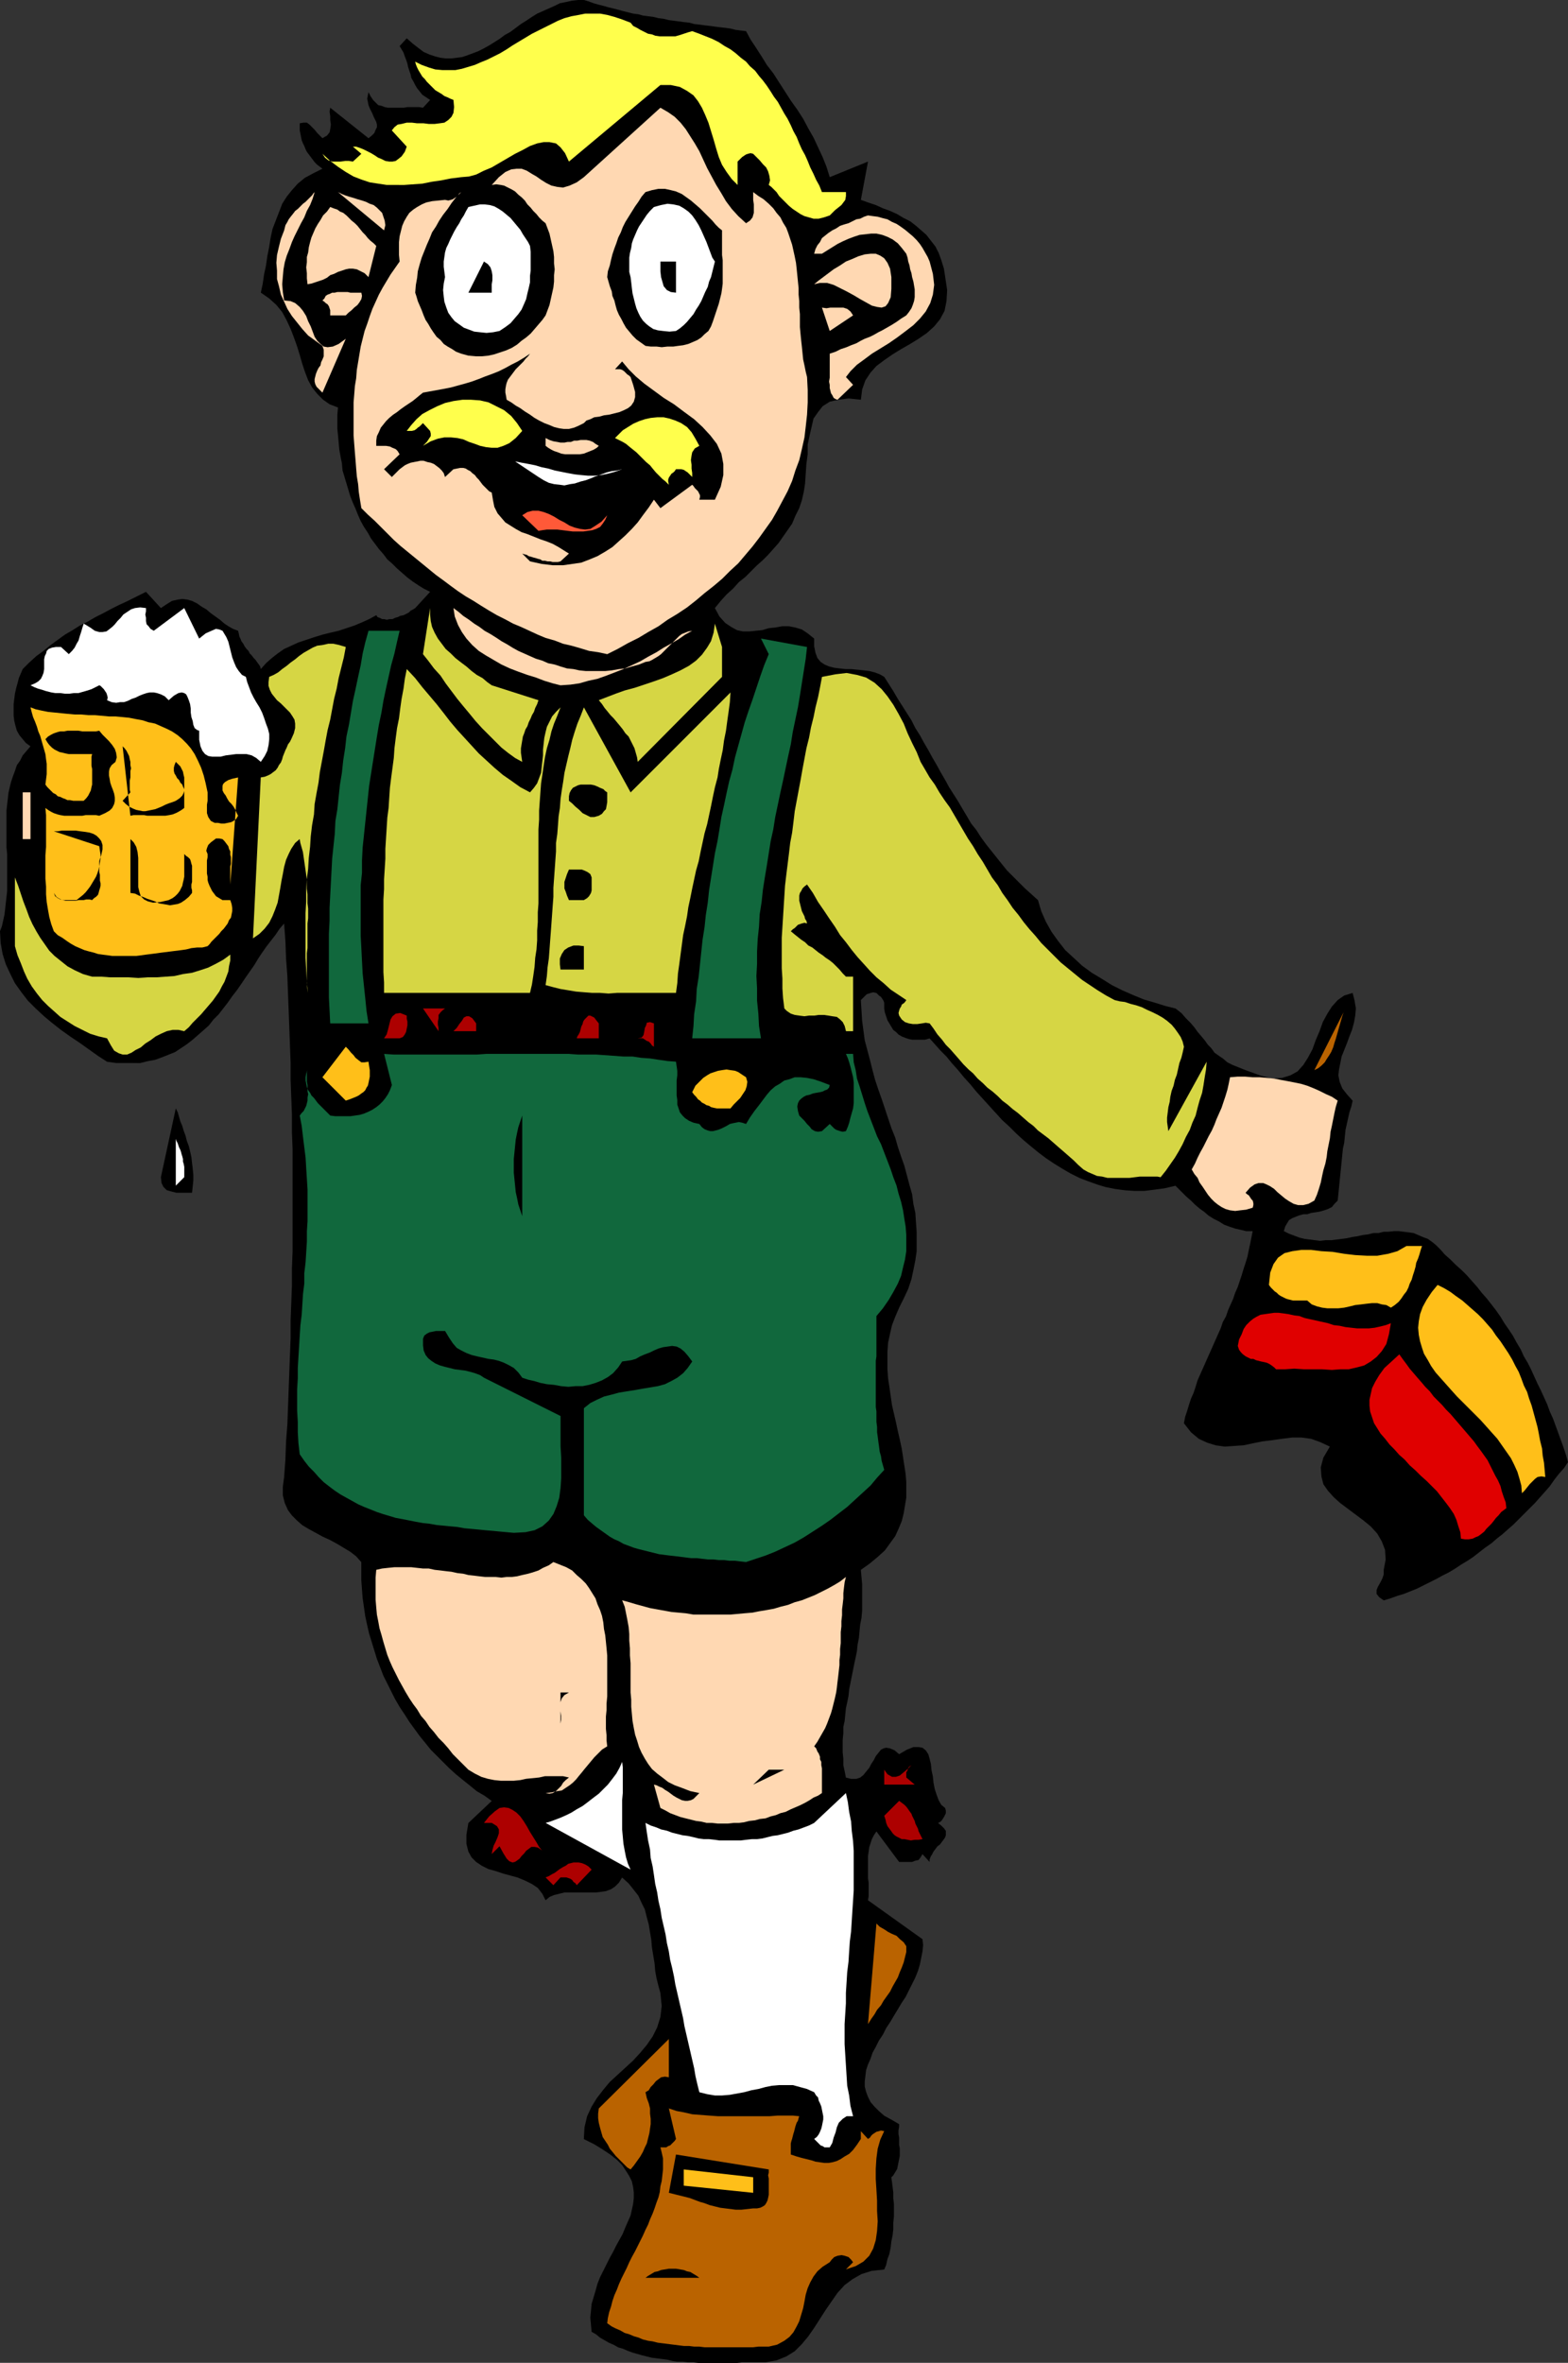 <?xml version="1.0" encoding="UTF-8" standalone="no"?>
<svg
   version="1.0"
   width="103.318mm"
   height="155.668mm"
   id="svg77"
   sodipodi:docname="German Man.wmf"
   xmlns:inkscape="http://www.inkscape.org/namespaces/inkscape"
   xmlns:sodipodi="http://sodipodi.sourceforge.net/DTD/sodipodi-0.dtd"
   xmlns="http://www.w3.org/2000/svg"
   xmlns:svg="http://www.w3.org/2000/svg">
  <rect width="100%" height="100%" fill="#333333" stroke="none"/>
  <sodipodi:namedview
     id="namedview77"
     pagecolor="#ffffff"
     bordercolor="#000000"
     borderopacity="0.25"
     inkscape:showpageshadow="2"
     inkscape:pageopacity="0.0"
     inkscape:pagecheckerboard="0"
     inkscape:deskcolor="#d1d1d1"
     inkscape:document-units="mm" />
  <defs
     id="defs1">
    <pattern
       id="WMFhbasepattern"
       patternUnits="userSpaceOnUse"
       width="6"
       height="6"
       x="0"
       y="0" />
  </defs>
  <path
     style="fill:#000000;fill-opacity:1;fill-rule:evenodd;stroke:none"
     d="m 185.795,7.756 1.131,2.101 1.292,1.939 1.454,2.262 1.292,2.101 1.616,2.101 1.454,2.262 1.454,2.262 1.454,2.262 1.616,2.262 1.454,2.262 1.292,2.424 1.292,2.262 1.131,2.424 1.131,2.424 0.969,2.424 0.808,2.585 9.532,-3.878 -1.777,9.534 1.777,0.646 1.939,0.646 1.777,0.808 1.777,0.646 1.777,0.808 1.616,0.97 1.616,0.808 1.454,1.131 1.292,1.131 1.292,1.131 1.131,1.454 1.131,1.454 0.808,1.616 0.646,1.778 0.646,2.101 0.323,2.101 0.485,3.232 -0.162,2.747 -0.485,2.424 -1.131,2.101 -1.454,1.778 -1.777,1.616 -2.1,1.454 -2.1,1.293 -2.262,1.293 -2.1,1.293 -2.1,1.454 -1.939,1.454 -1.454,1.616 -1.292,1.939 -0.808,2.262 -0.323,2.585 -3.07,-0.323 -2.585,0.323 -2.1,0.485 -1.777,1.131 -1.131,1.454 -1.131,1.616 -0.485,2.101 -0.485,2.101 -0.485,2.262 v 2.424 l -0.323,2.424 -0.162,2.424 -0.162,2.424 -0.323,2.101 -0.485,2.101 -0.646,1.939 -0.969,1.939 -0.808,1.939 -1.131,1.616 -1.131,1.616 -1.131,1.616 -1.292,1.454 -1.292,1.454 -1.292,1.293 -1.454,1.293 -1.454,1.454 -1.454,1.454 -1.616,1.293 -1.454,1.616 -1.616,1.454 -1.454,1.616 -1.454,1.778 1.131,2.101 1.454,1.616 1.454,0.97 1.454,0.808 1.454,0.323 h 1.616 l 1.616,-0.162 1.616,-0.162 1.616,-0.485 1.616,-0.162 1.777,-0.323 h 1.616 l 1.616,0.323 1.616,0.485 1.454,0.97 1.616,1.293 v 1.939 l 0.323,1.616 0.485,1.293 0.808,0.97 0.969,0.646 1.131,0.485 1.292,0.323 1.292,0.162 1.454,0.162 h 1.454 l 1.616,0.162 1.454,0.162 1.454,0.162 1.292,0.323 1.292,0.485 1.131,0.646 1.131,1.778 1.131,1.778 1.131,1.939 1.131,1.778 1.131,1.778 1.131,1.778 0.969,1.939 1.131,1.778 0.969,1.778 1.131,1.939 0.969,1.778 1.131,1.939 0.969,1.778 1.131,1.939 0.969,1.778 1.131,1.778 1.131,1.778 1.131,1.939 0.969,1.616 1.131,1.939 1.292,1.616 1.131,1.778 1.292,1.778 1.292,1.616 1.292,1.616 1.292,1.616 1.292,1.616 1.454,1.454 1.616,1.616 1.454,1.454 1.616,1.454 1.616,1.454 0.808,2.747 1.131,2.585 1.454,2.585 1.616,2.262 1.777,2.262 2.1,1.939 2.1,1.939 2.423,1.778 2.423,1.454 2.585,1.616 2.585,1.293 2.585,1.131 2.747,1.131 2.747,0.808 2.585,0.808 2.585,0.646 1.454,1.131 1.131,1.293 1.131,1.131 0.969,1.131 0.808,1.131 0.969,1.131 0.808,0.97 0.808,1.131 0.808,0.808 0.808,1.131 1.131,0.808 0.969,0.646 1.131,0.97 1.292,0.646 1.616,0.646 1.616,0.646 3.554,1.293 2.908,0.808 2.585,-0.162 2.1,-0.646 1.777,-0.97 1.454,-1.616 1.131,-1.778 1.131,-2.101 0.808,-2.262 0.969,-2.262 0.808,-2.262 1.131,-2.101 1.131,-1.778 1.454,-1.616 1.616,-1.131 2.1,-0.646 0.485,1.939 0.323,1.939 -0.162,1.778 -0.323,1.778 -0.485,1.778 -0.646,1.616 -0.646,1.778 -0.646,1.616 -0.646,1.616 -0.323,1.616 -0.323,1.616 -0.162,1.454 0.323,1.616 0.646,1.616 1.131,1.454 1.454,1.616 -0.323,1.454 -0.485,1.454 -0.323,1.454 -0.323,1.454 -0.323,1.454 -0.162,1.616 -0.162,1.616 -0.323,1.454 -0.162,1.616 -0.162,1.616 -0.162,1.616 -0.162,1.616 -0.162,1.616 -0.162,1.616 -0.162,1.616 -0.162,1.616 -0.808,0.808 -0.646,0.808 -0.969,0.485 -0.969,0.323 -1.131,0.323 -0.969,0.162 -1.131,0.162 -0.969,0.323 h -0.969 l -1.131,0.323 -0.808,0.323 -0.808,0.323 -0.808,0.485 -0.485,0.808 -0.485,0.808 -0.323,1.131 1.292,0.646 1.292,0.485 1.292,0.485 1.292,0.323 1.292,0.162 1.292,0.162 1.292,0.162 1.292,-0.162 h 1.454 l 1.292,-0.162 1.292,-0.162 1.292,-0.162 1.454,-0.323 1.131,-0.162 1.454,-0.323 1.292,-0.162 1.292,-0.323 h 1.292 l 1.292,-0.323 h 1.131 l 1.454,-0.162 h 1.131 l 1.292,0.162 1.292,0.162 1.131,0.162 1.131,0.485 1.131,0.485 1.292,0.485 1.131,0.808 0.969,0.808 1.131,1.131 0.969,1.131 1.454,1.293 1.292,1.293 1.454,1.293 1.292,1.293 1.292,1.454 1.292,1.454 1.131,1.454 1.292,1.454 1.131,1.454 1.131,1.454 1.131,1.616 0.969,1.616 1.131,1.616 0.969,1.454 0.969,1.778 0.969,1.616 0.808,1.778 0.969,1.616 0.808,1.616 0.808,1.778 0.808,1.778 0.808,1.616 0.808,1.778 0.808,1.778 0.646,1.778 0.808,1.778 0.646,1.778 0.646,1.778 0.646,1.778 0.646,1.778 0.646,1.939 0.485,1.778 -0.969,1.454 -1.292,1.454 -1.131,1.454 -1.131,1.616 -1.131,1.293 -1.292,1.454 -1.292,1.454 -1.292,1.293 -1.292,1.293 -1.292,1.293 -1.454,1.454 -1.292,1.131 -1.454,1.293 -1.454,1.131 -1.292,1.131 -1.616,1.131 -1.454,1.131 -1.454,1.131 -1.454,0.97 -1.616,0.97 -1.454,0.97 -1.616,0.97 -1.616,0.808 -1.454,0.808 -1.616,0.808 -1.616,0.808 -1.616,0.808 -1.616,0.646 -1.616,0.646 -1.616,0.485 -1.777,0.646 -1.616,0.485 -1.131,-0.808 -0.646,-0.808 v -0.97 l 0.323,-0.808 0.646,-1.131 0.485,-0.97 0.323,-0.97 v -1.131 l 0.485,-2.585 -0.162,-2.424 -0.808,-2.101 -1.131,-1.939 -1.616,-1.778 -1.777,-1.454 -1.939,-1.454 -1.939,-1.454 -1.939,-1.454 -1.616,-1.454 -1.454,-1.616 -1.131,-1.616 -0.485,-1.939 -0.162,-2.262 0.646,-2.424 1.616,-2.747 -2.423,-1.131 -2.262,-0.808 -2.423,-0.323 h -2.262 l -2.585,0.323 -2.262,0.323 -2.585,0.323 -2.423,0.485 -2.262,0.485 -2.423,0.162 -2.262,0.162 -2.262,-0.323 -2.1,-0.646 -2.1,-0.97 -1.939,-1.616 -1.777,-2.262 0.323,-1.616 0.485,-1.454 0.485,-1.616 0.485,-1.454 0.646,-1.454 0.485,-1.454 0.485,-1.616 0.646,-1.454 0.646,-1.454 0.646,-1.454 0.646,-1.454 0.646,-1.454 0.646,-1.454 0.646,-1.454 0.646,-1.454 0.646,-1.454 0.485,-1.454 0.808,-1.454 0.485,-1.454 0.646,-1.454 0.646,-1.454 0.485,-1.454 0.646,-1.454 0.485,-1.454 0.485,-1.454 0.485,-1.616 0.485,-1.454 0.485,-1.616 0.323,-1.616 0.323,-1.454 0.323,-1.616 0.323,-1.616 h -1.616 l -1.292,-0.323 -1.454,-0.323 -1.454,-0.485 -1.292,-0.485 -1.292,-0.808 -1.292,-0.646 -1.292,-0.808 -1.131,-0.97 -1.131,-0.808 -1.131,-0.97 -0.969,-0.97 -1.131,-0.97 -0.969,-0.97 -0.969,-0.97 -0.808,-0.808 -2.747,0.646 -2.423,0.323 -2.585,0.323 h -2.423 l -2.423,-0.162 -2.423,-0.323 -2.423,-0.485 -2.1,-0.646 -2.262,-0.808 -2.1,-0.808 -2.262,-1.131 -1.939,-1.131 -2.1,-1.293 -1.939,-1.293 -1.939,-1.454 -1.777,-1.454 -1.939,-1.616 -1.777,-1.616 -1.777,-1.778 -1.777,-1.616 -1.616,-1.778 -1.616,-1.778 -1.616,-1.778 -1.616,-1.778 -1.454,-1.778 -1.616,-1.778 -1.454,-1.778 -1.454,-1.616 -1.454,-1.778 -1.454,-1.454 -1.292,-1.454 -1.454,-1.616 -1.131,0.323 h -1.131 -0.969 -1.131 l -0.808,-0.162 -0.969,-0.323 -0.808,-0.323 -0.808,-0.485 -0.646,-0.646 -0.646,-0.485 -0.485,-0.808 -0.485,-0.808 -0.485,-0.808 -0.323,-0.97 -0.323,-0.97 -0.162,-0.97 v -0.808 -0.646 l -0.162,-0.485 -0.323,-0.485 -0.323,-0.485 -0.485,-0.323 -0.323,-0.323 -0.323,-0.323 -0.808,-0.162 -0.646,0.162 -0.485,0.162 -0.485,0.162 -0.323,0.323 -0.323,0.323 -0.485,0.485 -0.323,0.323 0.162,2.585 0.162,2.585 0.323,2.424 0.323,2.424 0.646,2.424 0.646,2.424 0.646,2.585 0.646,2.424 0.808,2.424 0.808,2.262 0.808,2.424 0.808,2.424 0.808,2.424 0.969,2.424 0.646,2.262 0.808,2.424 0.808,2.262 0.646,2.424 0.646,2.424 0.646,2.262 0.323,2.424 0.485,2.262 0.162,2.424 0.162,2.262 v 2.424 2.424 l -0.323,2.262 -0.485,2.424 -0.485,2.262 -0.808,2.424 -1.131,2.424 -1.131,2.262 -0.969,2.262 -0.808,2.101 -0.485,2.101 -0.485,2.262 -0.162,2.262 v 2.101 2.262 l 0.162,2.262 0.323,2.101 0.323,2.262 0.323,2.262 0.485,2.101 0.485,2.101 0.485,2.262 0.485,2.101 0.485,2.262 0.323,2.101 0.323,2.101 0.323,2.101 0.162,1.939 v 2.101 1.939 l -0.323,1.939 -0.323,1.939 -0.485,1.939 -0.808,1.939 -0.808,1.778 -1.292,1.778 -1.292,1.778 -1.777,1.616 -1.939,1.616 -2.262,1.616 0.162,1.778 0.162,1.778 v 1.616 1.778 1.616 1.616 l -0.162,1.778 -0.323,1.616 -0.162,1.616 -0.162,1.778 -0.323,1.616 -0.162,1.616 -0.323,1.616 -0.323,1.454 -0.323,1.616 -0.323,1.616 -0.323,1.616 -0.323,1.616 -0.162,1.616 -0.323,1.616 -0.323,1.454 -0.162,1.616 -0.162,1.616 -0.323,1.454 v 1.616 l -0.162,1.616 v 1.616 1.454 l 0.162,1.616 v 1.616 l 0.323,1.454 0.323,1.616 1.292,0.323 h 1.292 l 0.969,-0.323 0.808,-0.646 0.646,-0.808 0.808,-0.97 0.485,-0.97 0.646,-0.97 0.485,-0.97 0.646,-0.808 0.646,-0.808 0.646,-0.323 0.646,-0.162 0.969,0.162 1.131,0.485 1.131,0.97 1.939,-1.131 1.616,-0.646 h 1.292 l 0.969,0.162 0.808,0.646 0.646,0.97 0.323,1.131 0.323,1.293 0.162,1.616 0.323,1.454 0.162,1.616 0.323,1.616 0.485,1.454 0.485,1.293 0.646,1.131 0.969,0.808 0.162,0.646 v 0.646 l -0.323,0.646 -0.162,0.323 -0.323,0.485 -0.323,0.485 -0.485,0.323 -0.323,0.162 0.808,0.646 0.646,0.646 0.485,0.646 v 0.646 0.485 l -0.162,0.485 -0.323,0.485 -0.485,0.646 -0.485,0.646 -0.646,0.485 -0.485,0.646 -0.485,0.646 -0.323,0.646 -0.323,0.485 -0.323,0.808 v 0.646 l -1.777,-1.939 -0.485,0.808 -0.485,0.646 -0.808,0.162 -0.808,0.323 h -0.808 -0.969 -0.808 -0.646 l -5.655,-7.595 -0.646,0.97 -0.485,0.97 -0.323,0.97 -0.323,0.97 -0.162,1.131 -0.162,1.131 v 0.97 1.131 1.131 1.131 1.131 l 0.162,1.131 v 1.131 1.131 1.131 l -0.162,0.97 13.571,9.695 0.162,1.454 -0.162,1.616 -0.323,1.616 -0.323,1.616 -0.485,1.616 -0.646,1.616 -0.808,1.616 -0.808,1.616 -0.808,1.616 -0.969,1.454 -0.969,1.616 -0.969,1.616 -0.969,1.616 -0.969,1.454 -0.808,1.616 -0.969,1.454 -0.808,1.616 -0.808,1.454 -0.485,1.454 -0.646,1.454 -0.485,1.454 -0.162,1.454 -0.162,1.293 v 1.293 l 0.323,1.293 0.485,1.293 0.646,1.293 0.969,1.131 1.131,1.131 1.292,1.131 1.777,0.97 1.939,1.131 v 0.646 l -0.162,0.97 v 0.808 l 0.162,0.97 v 0.808 0.97 l 0.162,0.808 v 0.97 0.97 l -0.162,0.808 -0.162,0.808 -0.162,0.808 -0.162,0.808 -0.485,0.808 -0.485,0.808 -0.485,0.485 0.162,1.131 0.162,1.293 0.162,1.293 v 1.454 l 0.162,1.454 v 1.616 1.454 l -0.162,1.616 v 1.616 l -0.162,1.454 -0.323,1.616 -0.162,1.454 -0.323,1.616 -0.485,1.293 -0.323,1.454 -0.485,1.131 -3.07,0.323 -2.585,0.808 -2.262,1.293 -1.939,1.454 -1.777,1.939 -1.454,2.101 -1.454,2.101 -1.454,2.262 -1.454,2.262 -1.454,2.101 -1.616,1.939 -1.777,1.778 -2.1,1.293 -2.423,0.97 -2.747,0.485 h -3.07 -1.454 -1.292 l -1.292,0.162 h -1.454 -1.292 -1.454 -1.292 -1.292 -1.292 -1.454 l -1.292,-0.162 h -1.292 l -1.292,-0.162 h -1.454 l -1.131,-0.162 -1.292,-0.323 -1.292,-0.162 -1.292,-0.162 -1.292,-0.162 -1.292,-0.323 -1.292,-0.323 -1.131,-0.323 -1.131,-0.323 -1.292,-0.485 -1.131,-0.485 -1.131,-0.323 -1.131,-0.646 -1.131,-0.485 -1.131,-0.646 -1.131,-0.646 -0.969,-0.808 -1.131,-0.646 -0.162,-1.778 -0.162,-1.778 0.162,-1.616 0.162,-1.778 0.485,-1.616 0.485,-1.616 0.485,-1.778 0.646,-1.616 0.808,-1.616 0.808,-1.616 0.808,-1.616 0.808,-1.454 0.808,-1.616 0.808,-1.454 0.808,-1.454 0.646,-1.616 0.646,-1.454 0.646,-1.454 0.323,-1.454 0.323,-1.454 0.162,-1.454 v -1.454 l -0.162,-1.293 -0.323,-1.454 -0.646,-1.293 -0.808,-1.293 -0.969,-1.454 -1.292,-1.293 -1.616,-1.293 -1.939,-1.293 -2.1,-1.293 -2.585,-1.293 0.162,-2.909 0.646,-2.747 1.131,-2.424 1.292,-2.101 1.616,-2.101 1.616,-1.939 1.939,-1.778 1.939,-1.778 1.939,-1.778 1.777,-1.939 1.616,-1.939 1.454,-2.101 1.131,-2.262 0.808,-2.585 0.323,-2.747 -0.323,-3.232 -0.485,-1.778 -0.485,-1.939 -0.323,-1.778 -0.162,-1.939 -0.323,-1.939 -0.323,-1.939 -0.162,-1.939 -0.323,-1.939 -0.323,-1.939 -0.485,-1.778 -0.485,-1.939 -0.808,-1.616 -0.808,-1.778 -1.131,-1.454 -1.292,-1.616 -1.616,-1.454 -0.808,1.293 -0.969,0.97 -0.969,0.646 -1.292,0.485 -1.131,0.162 -1.292,0.162 h -1.292 -1.292 -1.292 -1.454 -1.292 -1.292 l -1.292,0.323 -1.292,0.323 -1.131,0.485 -0.969,0.808 -0.808,-1.616 -1.131,-1.454 -1.454,-0.97 -1.616,-0.808 -1.939,-0.808 -1.777,-0.485 -1.777,-0.485 -1.939,-0.646 -1.777,-0.485 -1.616,-0.808 -1.454,-0.97 -1.131,-1.131 -0.808,-1.454 -0.485,-1.939 v -2.262 l 0.485,-2.909 5.816,-5.494 -1.777,-1.293 -1.939,-1.131 -1.777,-1.454 -1.616,-1.293 -1.777,-1.454 -1.616,-1.454 -1.616,-1.616 -1.454,-1.454 -1.616,-1.616 -1.292,-1.616 -1.454,-1.778 -1.292,-1.778 -1.292,-1.778 -1.131,-1.778 -1.292,-1.939 -1.131,-1.939 -0.969,-1.939 -0.969,-1.939 -0.969,-1.939 -0.808,-2.101 -0.808,-2.101 -0.646,-2.101 -0.646,-2.101 -0.646,-2.101 -0.485,-2.101 -0.485,-2.262 -0.323,-2.262 -0.323,-2.262 -0.162,-2.101 -0.162,-2.262 v -2.262 -2.262 l -1.292,-1.454 -1.454,-1.131 -1.616,-0.97 -1.616,-0.97 -1.777,-0.97 -1.777,-0.808 -1.777,-0.97 -1.777,-0.97 -1.616,-0.97 -1.292,-1.131 -1.292,-1.293 -0.969,-1.293 -0.808,-1.778 -0.485,-1.939 v -2.101 l 0.323,-2.424 0.323,-4.363 0.162,-4.525 0.323,-4.201 0.162,-4.363 0.162,-4.363 0.162,-4.363 0.162,-4.363 0.162,-4.201 v -4.363 l 0.162,-4.201 0.162,-4.363 v -4.201 l 0.162,-4.363 v -4.201 -4.201 -4.363 -4.201 -4.363 -4.201 l -0.162,-4.201 v -4.363 l -0.162,-4.201 -0.162,-4.363 v -4.201 l -0.162,-4.363 -0.162,-4.363 -0.162,-4.363 -0.162,-4.201 -0.162,-4.363 -0.323,-4.363 -0.162,-4.363 -0.323,-4.363 -1.131,1.293 -0.969,1.454 -1.131,1.454 -1.131,1.454 -1.131,1.616 -0.969,1.454 -0.969,1.616 -1.131,1.616 -1.131,1.616 -0.969,1.454 -1.131,1.616 -1.131,1.454 -1.131,1.616 -1.131,1.454 -1.131,1.454 -1.292,1.293 -1.131,1.454 -1.454,1.293 -1.292,1.131 -1.292,1.131 -1.454,1.131 -1.454,0.97 -1.454,0.97 -1.616,0.646 -1.616,0.646 -1.777,0.646 -1.777,0.323 -1.939,0.485 H 32.958 31.02 28.919 l -2.262,-0.323 -2.262,-1.454 -2.262,-1.616 -2.262,-1.616 -2.423,-1.616 -2.262,-1.616 -2.262,-1.778 -1.939,-1.616 L 8.886,251.113 6.947,249.173 5.331,247.073 3.716,244.811 2.585,242.548 1.454,240.124 0.646,237.539 0.162,234.792 0,231.883 l 0.485,-1.293 0.323,-1.454 0.323,-1.454 0.162,-1.454 0.162,-1.454 0.162,-1.454 0.162,-1.454 v -1.616 -1.454 -1.616 -1.454 -1.616 -1.454 L 1.616,211.038 v -1.616 -1.454 -1.616 -1.454 -1.454 -1.616 l 0.162,-1.454 0.162,-1.454 0.162,-1.454 0.323,-1.454 0.323,-1.293 0.485,-1.454 0.485,-1.293 0.485,-1.454 0.808,-1.131 0.646,-1.293 0.969,-1.131 L 7.593,185.83 6.462,185.022 5.655,184.052 4.847,183.083 4.201,181.952 3.877,180.82 3.554,179.528 3.393,178.235 v -1.454 -1.454 l 0.162,-1.293 0.162,-1.293 0.323,-1.454 0.323,-1.131 0.323,-1.293 0.485,-1.131 0.485,-1.131 1.616,-1.616 1.777,-1.616 1.777,-1.293 1.777,-1.454 1.777,-1.293 1.777,-1.293 1.939,-1.131 1.777,-1.131 1.939,-0.97 1.939,-1.131 1.939,-0.97 2.1,-1.131 1.939,-0.97 2.1,-0.97 2.262,-1.131 2.262,-1.131 3.716,4.04 1.454,-0.97 1.292,-0.808 1.454,-0.323 1.131,-0.162 1.292,0.162 1.131,0.323 1.292,0.646 1.131,0.808 1.131,0.646 1.131,0.97 1.131,0.808 1.131,0.808 1.131,0.97 0.969,0.646 1.131,0.646 1.292,0.485 0.162,0.646 0.162,0.808 0.323,0.646 0.162,0.485 0.485,0.646 0.323,0.646 0.485,0.646 0.485,0.485 0.323,0.646 0.485,0.485 0.485,0.646 0.485,0.485 0.323,0.485 0.485,0.646 0.323,0.485 0.162,0.646 1.292,-1.454 1.454,-1.293 1.454,-1.131 1.616,-1.131 1.777,-0.808 1.777,-0.808 1.939,-0.646 1.939,-0.646 2.1,-0.646 1.939,-0.485 2.1,-0.485 1.939,-0.646 1.939,-0.646 1.939,-0.808 1.777,-0.808 1.777,-0.97 0.323,0.485 0.485,0.162 0.646,0.323 h 0.485 l 0.646,0.162 0.808,-0.162 h 0.646 l 0.646,-0.323 0.646,-0.162 0.646,-0.323 0.808,-0.162 0.646,-0.323 0.646,-0.323 0.485,-0.485 0.646,-0.323 0.485,-0.323 3.716,-4.04 -1.616,-0.808 -1.292,-0.808 -1.454,-0.97 -1.292,-0.97 -1.292,-1.131 -1.292,-1.131 -1.131,-1.131 -1.292,-1.131 -0.969,-1.293 -1.131,-1.293 -0.969,-1.293 -0.969,-1.293 -0.808,-1.454 -0.969,-1.454 -0.808,-1.454 -0.646,-1.454 -0.646,-1.616 -0.646,-1.454 -0.646,-1.616 -0.485,-1.616 -0.485,-1.616 -0.485,-1.616 -0.485,-1.616 -0.162,-1.778 -0.323,-1.616 -0.323,-1.778 -0.162,-1.778 -0.162,-1.778 -0.162,-1.616 v -1.778 -1.778 l 0.162,-1.778 -2.1,-0.808 -1.616,-1.131 -1.454,-1.454 -1.292,-1.616 -0.969,-1.778 -0.808,-2.101 -0.646,-1.939 -0.646,-2.262 -0.646,-2.101 -0.808,-2.262 -0.808,-2.101 -0.969,-2.101 -1.131,-2.101 -1.454,-1.778 -1.777,-1.616 -2.1,-1.454 0.485,-2.262 0.323,-2.262 0.485,-2.262 0.323,-2.262 0.485,-2.424 0.323,-2.101 0.485,-2.262 0.808,-2.101 0.808,-2.101 0.808,-2.101 1.131,-1.778 1.292,-1.616 1.454,-1.616 1.777,-1.454 2.1,-1.131 2.262,-1.131 -0.646,-0.485 -0.646,-0.485 -0.646,-0.646 -0.485,-0.646 -0.485,-0.646 -0.485,-0.646 -0.485,-0.646 -0.323,-0.646 -0.323,-0.808 -0.323,-0.646 -0.323,-0.808 -0.162,-0.808 -0.162,-0.808 -0.162,-0.808 v -0.97 -0.808 l 0.969,-0.162 h 0.808 l 0.646,0.485 0.646,0.646 0.646,0.646 0.646,0.808 0.646,0.646 0.646,0.646 1.131,-0.646 0.646,-0.808 0.162,-0.808 0.162,-1.131 -0.162,-1.131 V 28.925 l -0.162,-1.131 0.162,-0.97 9.532,7.595 0.808,-0.646 0.646,-0.646 0.323,-0.808 0.323,-0.646 v -0.646 l -0.162,-0.646 -0.323,-0.646 -0.323,-0.646 -0.323,-0.808 -0.323,-0.646 -0.323,-0.646 -0.323,-0.808 -0.162,-0.808 -0.162,-0.808 0.162,-0.808 0.162,-0.808 0.485,0.97 0.646,0.97 0.646,0.646 0.646,0.646 0.808,0.162 0.808,0.323 0.808,0.162 h 0.969 0.969 0.969 0.969 l 0.969,-0.162 h 0.969 0.969 0.969 l 0.969,0.162 1.777,-1.939 -0.969,-0.646 -0.969,-0.646 -0.646,-0.808 -0.646,-0.808 -0.485,-0.808 -0.485,-0.97 -0.485,-0.808 -0.162,-0.808 -0.323,-0.97 -0.323,-0.97 -0.162,-0.808 -0.323,-0.97 -0.323,-0.808 -0.323,-0.97 -0.485,-0.808 -0.485,-0.808 1.777,-1.939 1.454,1.293 1.454,1.131 1.292,0.97 1.454,0.646 1.454,0.485 1.292,0.323 1.292,0.162 h 1.454 l 1.292,-0.162 1.292,-0.162 1.454,-0.485 1.292,-0.485 1.292,-0.485 1.292,-0.646 1.454,-0.808 1.292,-0.808 1.292,-0.808 1.292,-0.97 1.454,-0.808 1.292,-0.97 1.292,-0.97 1.292,-0.808 1.454,-0.97 1.292,-0.808 1.454,-0.646 1.454,-0.646 1.454,-0.646 1.292,-0.646 1.616,-0.323 1.454,-0.323 L 143.95,0 h 1.454 l 1.131,0.323 1.292,0.485 1.131,0.323 1.292,0.323 1.131,0.323 1.292,0.323 1.292,0.323 1.131,0.323 1.292,0.323 1.292,0.323 1.292,0.162 1.131,0.323 1.292,0.162 1.292,0.162 1.292,0.323 1.292,0.162 1.292,0.323 1.292,0.162 1.292,0.162 1.131,0.162 1.454,0.162 1.131,0.323 1.454,0.162 1.131,0.162 1.454,0.162 1.131,0.162 1.292,0.162 1.454,0.162 1.131,0.162 1.292,0.323 1.292,0.162 z"
     id="path1" />
  <path
     style="fill:#ffff4c;fill-opacity:1;fill-rule:evenodd;stroke:none"
     d="m 172.385,7.756 1.777,0.646 1.616,0.646 1.616,0.646 1.616,0.808 1.454,0.97 1.454,0.808 1.292,0.97 1.292,1.131 1.292,0.97 0.969,1.131 1.292,1.131 0.969,1.293 0.969,1.131 0.969,1.293 0.969,1.454 0.808,1.293 0.969,1.293 0.808,1.454 0.808,1.454 0.808,1.293 0.808,1.616 0.646,1.454 0.808,1.454 0.646,1.616 0.646,1.454 0.808,1.454 0.646,1.454 0.646,1.616 0.808,1.616 0.646,1.454 0.808,1.454 0.646,1.616 h 5.978 v 0.97 l -0.162,0.97 -0.485,0.646 -0.485,0.646 -0.808,0.646 -0.808,0.646 -0.646,0.646 -0.646,0.646 -1.454,0.485 -1.292,0.323 h -1.292 l -1.131,-0.323 -1.131,-0.323 -0.969,-0.485 -0.969,-0.646 -0.969,-0.646 -0.969,-0.808 -0.808,-0.808 -0.808,-0.808 -0.808,-0.808 -0.646,-0.97 -0.646,-0.646 -0.646,-0.646 -0.646,-0.485 0.323,-1.131 -0.162,-1.131 -0.323,-1.131 -0.485,-0.97 -0.808,-0.808 -0.808,-0.97 -0.808,-0.808 -0.808,-0.808 -0.646,-0.162 -0.646,0.162 -0.485,0.162 -0.485,0.323 -0.485,0.323 -0.323,0.323 -0.485,0.485 -0.323,0.323 v 5.817 l -1.454,-1.454 -1.292,-1.778 -1.131,-1.778 -0.808,-1.939 -0.646,-2.101 -0.646,-2.262 -0.646,-2.101 -0.646,-2.101 -0.808,-1.939 -0.808,-1.778 -0.969,-1.616 -1.131,-1.454 -1.616,-1.131 -1.777,-0.97 -2.262,-0.485 h -2.585 l -22.78,19.068 -0.969,-2.101 -1.131,-1.454 -1.131,-0.97 -1.616,-0.323 h -1.454 l -1.616,0.323 -1.777,0.646 -1.777,0.97 -1.939,0.97 -1.939,1.131 -1.939,1.131 -1.939,1.131 -1.939,0.808 -1.939,0.97 -1.777,0.485 -1.939,0.162 -2.585,0.323 -2.423,0.485 -2.262,0.323 -2.423,0.485 -2.262,0.162 -2.262,0.162 H 98.39 96.29 L 94.19,45.73 92.09,45.407 90.151,44.761 l -2.1,-0.808 -1.939,-1.131 -1.939,-1.293 -1.939,-1.454 -1.939,-1.778 0.646,0.97 0.808,0.646 0.969,0.323 h 0.969 1.131 l 1.131,-0.162 h 0.969 l 0.969,0.162 2.1,-1.939 -2.1,-1.778 h 0.808 l 0.969,0.323 0.808,0.323 0.969,0.485 0.969,0.485 0.808,0.485 0.969,0.646 0.808,0.323 0.969,0.485 0.969,0.162 h 0.808 l 0.808,-0.162 0.646,-0.485 0.808,-0.646 0.808,-1.131 0.485,-1.293 -3.716,-4.04 0.646,-0.808 0.808,-0.646 0.969,-0.162 1.292,-0.323 h 1.292 l 1.292,0.162 h 1.616 l 1.292,0.162 h 1.454 l 1.292,-0.162 1.131,-0.162 0.969,-0.646 0.808,-0.808 0.485,-0.97 0.162,-1.454 -0.162,-1.778 -0.808,-0.323 -0.646,-0.323 -0.808,-0.323 -0.646,-0.485 -0.808,-0.485 -0.808,-0.485 -0.646,-0.646 -0.646,-0.646 -0.808,-0.808 -0.485,-0.646 -0.646,-0.646 -0.485,-0.808 -0.485,-0.808 -0.323,-0.646 -0.323,-0.808 -0.162,-0.646 1.616,0.808 1.777,0.646 1.616,0.485 1.777,0.162 h 1.616 1.616 l 1.616,-0.323 1.616,-0.485 1.616,-0.485 1.454,-0.646 1.616,-0.646 1.616,-0.808 1.616,-0.808 1.616,-0.97 1.454,-0.97 1.616,-0.97 1.616,-0.97 1.616,-0.97 1.616,-0.808 1.616,-0.808 1.616,-0.808 1.616,-0.808 1.616,-0.646 1.777,-0.485 1.777,-0.323 1.616,-0.323 h 1.777 1.939 l 1.777,0.323 1.777,0.485 1.939,0.646 2.1,0.808 0.646,0.808 0.969,0.485 0.808,0.485 0.969,0.485 0.969,0.485 0.969,0.162 0.808,0.323 1.131,0.162 h 0.969 0.969 0.969 0.969 l 1.131,-0.323 0.969,-0.323 0.969,-0.323 z"
     id="path2" />
  <path
     style="fill:#ffd8b2;fill-opacity:1;fill-rule:evenodd;stroke:none"
     d="m 185.795,55.587 0.969,-0.646 0.646,-0.808 0.323,-1.131 V 52.032 50.901 l -0.162,-1.131 v -0.97 -0.97 l 1.292,0.97 1.292,0.808 1.292,1.131 1.131,1.131 0.808,1.131 0.969,1.131 0.646,1.293 0.808,1.293 0.485,1.293 0.485,1.454 0.485,1.454 0.323,1.454 0.323,1.454 0.323,1.616 0.162,1.454 0.162,1.616 0.162,1.616 0.162,1.616 v 1.616 l 0.162,1.616 v 1.616 l 0.162,1.616 v 1.616 1.616 l 0.162,1.778 0.162,1.616 0.162,1.454 0.162,1.616 0.162,1.616 0.323,1.454 0.323,1.616 0.323,1.293 0.162,3.232 v 3.07 l -0.162,3.07 -0.323,2.909 -0.323,2.747 -0.646,2.909 -0.646,2.747 -0.969,2.585 -0.808,2.585 -1.131,2.585 -1.292,2.424 -1.292,2.424 -1.292,2.262 -1.616,2.262 -1.616,2.262 -1.616,2.101 -1.777,2.101 -1.777,2.101 -2.1,1.939 -1.939,1.939 -2.1,1.778 -2.262,1.778 -2.1,1.778 -2.262,1.778 -2.423,1.616 -2.423,1.454 -2.262,1.616 -2.585,1.454 -2.423,1.454 -2.585,1.293 -2.585,1.454 -2.585,1.293 -2.262,-0.485 -2.262,-0.323 -2.1,-0.646 -2.262,-0.646 -2.1,-0.485 -2.1,-0.808 -2.262,-0.646 -1.939,-0.808 -2.1,-0.97 -2.1,-0.97 -1.939,-0.808 -2.1,-1.131 -1.939,-0.97 -1.939,-1.131 -2.1,-1.293 -1.777,-1.131 -1.939,-1.131 -1.939,-1.293 -1.777,-1.293 -1.939,-1.454 -1.777,-1.293 -1.777,-1.454 -1.777,-1.454 -1.777,-1.454 -1.777,-1.454 -1.777,-1.454 -1.616,-1.454 -1.616,-1.616 -1.616,-1.616 -1.616,-1.616 -1.616,-1.454 -1.616,-1.616 -0.323,-1.939 -0.323,-2.101 -0.162,-1.939 -0.323,-1.939 -0.162,-1.939 -0.162,-2.101 -0.162,-1.939 -0.162,-2.101 -0.162,-2.101 v -1.939 -2.101 -2.101 -2.101 l 0.162,-1.939 0.162,-2.101 0.323,-1.939 0.162,-2.101 0.323,-1.939 0.323,-1.939 0.323,-1.939 0.485,-1.939 0.485,-1.939 0.646,-1.778 0.646,-1.939 0.646,-1.778 0.808,-1.778 0.808,-1.778 0.969,-1.778 0.969,-1.616 0.969,-1.616 1.131,-1.616 1.131,-1.616 -0.162,-1.616 v -1.616 -1.616 l 0.162,-1.454 0.323,-1.293 0.323,-1.293 0.485,-1.131 0.646,-1.131 0.646,-0.97 0.969,-0.808 0.969,-0.646 1.131,-0.646 1.131,-0.485 1.454,-0.323 1.616,-0.162 1.616,-0.162 0.808,0.162 0.646,-0.162 0.485,-0.162 0.485,-0.323 0.485,-0.323 0.323,-0.323 0.323,-0.485 0.485,-0.323 -1.292,1.293 -1.131,1.454 -0.969,1.454 -1.131,1.454 -0.969,1.454 -0.808,1.454 -0.969,1.454 -0.646,1.616 -0.646,1.454 -0.646,1.616 -0.646,1.616 -0.485,1.616 -0.485,1.778 -0.162,1.616 -0.323,1.778 -0.162,1.939 0.323,0.97 0.323,1.131 0.485,1.131 0.485,1.131 0.485,1.293 0.485,1.131 0.646,0.97 0.646,1.131 0.646,0.97 0.808,1.131 0.969,0.808 0.808,0.97 0.969,0.646 1.131,0.646 0.969,0.646 1.292,0.485 1.777,0.485 1.777,0.162 h 1.616 l 1.616,-0.162 1.454,-0.323 1.454,-0.485 1.454,-0.485 1.454,-0.646 1.292,-0.808 1.131,-0.97 1.131,-0.808 1.131,-0.97 0.969,-1.131 0.969,-1.131 0.969,-1.131 0.808,-1.131 0.485,-1.293 0.485,-1.293 0.323,-1.454 0.323,-1.454 0.323,-1.454 0.162,-1.454 v -1.616 l 0.162,-1.454 -0.162,-1.454 v -1.616 l -0.162,-1.454 -0.323,-1.454 -0.323,-1.454 -0.323,-1.454 -0.485,-1.293 -0.485,-1.293 -0.808,-0.646 -0.808,-0.808 -0.646,-0.808 -0.808,-0.808 -0.646,-0.808 -0.808,-0.808 -0.646,-0.97 -0.808,-0.808 -0.808,-0.646 -0.808,-0.808 -0.808,-0.485 -0.969,-0.485 -0.969,-0.485 -0.808,-0.162 -1.131,-0.162 -1.131,0.162 1.777,-1.939 1.616,-1.293 1.454,-0.646 1.292,-0.162 h 1.292 l 1.292,0.485 1.292,0.808 1.131,0.646 1.131,0.808 1.292,0.808 1.292,0.646 1.454,0.323 1.454,0.162 1.616,-0.485 1.777,-0.808 1.777,-1.293 19.064,-17.29 1.939,1.131 1.616,1.131 1.454,1.454 1.292,1.616 1.131,1.778 1.131,1.778 1.131,1.939 0.969,2.101 0.969,2.101 1.131,2.101 1.131,2.101 1.292,2.101 1.131,1.939 1.454,1.939 1.616,1.778 z"
     id="path3" />
  <path
     style="fill:#ffd8b2;fill-opacity:1;fill-rule:evenodd;stroke:none"
     d="m 78.357,47.831 -0.485,1.616 -0.646,1.616 -0.808,1.454 -0.646,1.616 -0.808,1.454 -0.808,1.616 -0.808,1.616 -0.646,1.454 -0.646,1.778 -0.646,1.616 -0.485,1.616 -0.323,1.778 -0.162,1.778 -0.162,1.939 0.162,1.939 0.323,2.101 1.616,0.162 1.131,0.485 1.131,0.97 0.808,0.97 0.808,1.293 0.485,1.293 0.646,1.293 0.485,1.293 0.485,1.293 0.646,0.97 0.808,0.808 0.808,0.646 0.969,0.162 1.292,-0.162 1.454,-0.646 1.777,-1.293 -5.816,13.412 -0.808,-0.808 -0.646,-0.646 -0.323,-0.646 -0.162,-0.646 v -0.646 l 0.162,-0.646 0.162,-0.646 0.323,-0.808 0.323,-0.646 0.485,-0.646 0.162,-0.808 0.323,-0.646 0.323,-0.808 V 87.906 87.098 L 80.296,86.128 78.518,84.835 76.741,83.543 75.287,81.927 73.995,80.311 72.702,78.695 71.571,76.917 70.764,75.14 69.956,73.362 69.471,71.262 68.986,69.484 v -2.101 l -0.162,-1.939 0.162,-1.939 0.485,-2.101 0.485,-1.939 0.808,-2.101 0.162,-0.646 0.162,-0.646 0.485,-0.808 0.323,-0.646 0.485,-0.646 0.646,-0.808 0.485,-0.646 0.646,-0.485 0.646,-0.646 0.646,-0.646 0.646,-0.485 0.646,-0.646 0.485,-0.485 0.485,-0.485 0.323,-0.485 z"
     id="path4" />
  <path
     style="fill:#ffd8b2;fill-opacity:1;fill-rule:evenodd;stroke:none"
     d="m 95.644,57.365 -11.471,-9.534 0.969,0.485 0.808,0.323 0.969,0.323 1.131,0.323 0.969,0.323 1.131,0.323 0.969,0.323 0.969,0.485 0.969,0.323 0.808,0.646 0.646,0.646 0.646,0.646 0.323,0.97 0.323,0.97 0.162,1.131 z"
     id="path5" />
  <path
     style="fill:#000000;fill-opacity:1;fill-rule:evenodd;stroke:none"
     d="m 179.817,57.365 v 1.616 1.616 1.454 1.454 l 0.162,1.293 v 1.131 1.293 1.131 1.131 1.131 l -0.162,1.293 -0.162,1.131 -0.323,1.293 -0.323,1.293 -0.485,1.454 -0.485,1.454 -0.485,1.454 -0.485,1.293 -0.646,1.131 -0.969,0.808 -0.808,0.808 -0.969,0.646 -1.131,0.485 -1.131,0.485 -1.292,0.323 -1.292,0.162 -1.131,0.162 h -1.454 l -1.454,0.162 -1.292,-0.162 h -1.454 l -1.292,-0.162 -1.131,-0.808 -1.131,-0.808 -0.969,-0.97 -0.808,-0.97 -0.808,-0.97 -0.646,-1.131 -0.485,-0.97 -0.646,-1.131 -0.485,-1.131 -0.323,-1.131 -0.323,-1.293 -0.485,-1.131 -0.162,-1.131 -0.485,-1.293 -0.323,-1.131 -0.323,-1.131 0.162,-1.454 0.485,-1.454 0.323,-1.454 0.323,-1.293 0.485,-1.454 0.485,-1.293 0.485,-1.454 0.646,-1.293 0.485,-1.293 0.646,-1.293 0.808,-1.293 0.808,-1.293 0.808,-1.293 0.808,-1.131 0.808,-1.293 0.969,-1.131 1.616,-0.485 1.616,-0.323 h 1.616 l 1.454,0.323 1.292,0.323 1.454,0.646 1.131,0.808 1.131,0.808 1.131,0.97 1.131,0.97 1.131,1.131 0.969,0.97 0.969,0.97 0.808,0.97 0.808,0.808 z"
     id="path6" />
  <path
     style="fill:#ffd8b2;fill-opacity:1;fill-rule:evenodd;stroke:none"
     d="m 93.705,61.243 -1.939,7.756 -0.969,-0.97 -0.969,-0.485 -0.969,-0.485 -0.969,-0.162 h -0.969 l -0.808,0.162 -0.969,0.323 -0.969,0.323 -0.969,0.485 -0.969,0.323 -0.808,0.646 -0.969,0.485 -0.969,0.323 -0.969,0.323 -0.969,0.323 -0.969,0.162 -0.162,-1.454 v -1.293 l -0.162,-1.454 0.162,-1.293 v -1.293 l 0.323,-1.131 0.162,-1.293 0.323,-1.293 0.323,-1.131 0.485,-1.131 0.485,-1.131 0.646,-1.131 0.646,-0.97 0.646,-1.131 0.969,-0.97 0.808,-1.131 0.808,0.323 0.969,0.323 0.646,0.485 0.808,0.323 0.808,0.646 0.646,0.646 0.646,0.646 0.808,0.646 0.646,0.646 0.646,0.808 0.646,0.808 0.646,0.646 0.646,0.808 0.646,0.646 0.808,0.646 z"
     id="path7" />
  <path
     style="fill:#ffffff;fill-opacity:1;fill-rule:evenodd;stroke:none"
     d="m 131.995,61.243 0.162,1.454 v 1.616 1.454 1.616 l -0.162,1.293 v 1.616 l -0.323,1.454 -0.323,1.293 -0.323,1.454 -0.485,1.131 -0.646,1.454 -0.808,1.131 -0.969,1.131 -0.969,1.131 -1.292,0.97 -1.454,0.97 -1.616,0.323 -1.616,0.162 -1.616,-0.162 -1.454,-0.162 -1.292,-0.485 -1.292,-0.485 -1.131,-0.808 -1.131,-0.808 -0.808,-0.97 -0.808,-1.131 -0.485,-1.293 -0.485,-1.454 -0.162,-1.293 -0.162,-1.616 0.162,-1.616 0.323,-1.616 -0.162,-1.293 -0.162,-1.293 v -1.293 l 0.162,-1.131 0.162,-1.131 0.323,-1.131 0.485,-0.97 0.485,-1.131 0.485,-0.97 0.485,-0.97 0.646,-1.131 0.646,-0.97 0.485,-0.97 0.646,-0.97 0.485,-0.97 0.646,-1.131 1.454,-0.323 1.454,-0.323 h 1.131 l 1.292,0.162 1.131,0.323 1.131,0.646 0.969,0.646 0.969,0.808 0.969,0.808 0.808,0.97 0.808,0.97 0.808,0.97 0.646,1.131 0.646,0.97 0.646,0.97 z"
     id="path8" />
  <path
     style="fill:#ffffff;fill-opacity:1;fill-rule:evenodd;stroke:none"
     d="m 178.04,65.121 -0.323,1.293 -0.323,1.293 -0.323,1.293 -0.485,1.131 -0.323,1.293 -0.646,1.293 -0.485,1.131 -0.485,1.131 -0.646,1.131 -0.646,0.97 -0.646,1.131 -0.808,0.97 -0.808,0.97 -0.808,0.808 -0.969,0.808 -0.969,0.646 -1.616,0.162 -1.616,-0.162 -1.292,-0.162 -1.131,-0.323 -0.969,-0.646 -0.808,-0.646 -0.808,-0.808 -0.646,-0.97 -0.485,-0.97 -0.485,-1.131 -0.323,-1.131 -0.323,-1.293 -0.323,-1.293 -0.162,-1.293 -0.162,-1.454 -0.162,-1.293 -0.323,-1.293 V 66.414 65.283 64.152 l 0.162,-1.131 0.323,-1.293 0.162,-1.131 0.323,-0.97 0.485,-1.131 0.485,-1.131 0.485,-0.97 0.646,-0.97 0.646,-0.97 0.646,-0.97 0.808,-0.97 0.969,-0.97 1.777,-0.485 1.616,-0.323 1.454,0.162 1.454,0.323 1.131,0.646 1.131,0.808 0.969,0.97 0.808,1.131 0.808,1.293 0.646,1.293 0.646,1.454 0.646,1.454 0.485,1.293 0.485,1.293 0.485,1.293 z"
     id="path9" />
  <path
     style="fill:#ffd8b2;fill-opacity:1;fill-rule:evenodd;stroke:none"
     d="m 231.516,65.121 0.808,3.07 0.323,2.747 -0.323,2.424 -0.646,2.101 -1.131,2.101 -1.454,1.778 -1.616,1.616 -2.1,1.616 -1.939,1.454 -2.1,1.454 -2.1,1.293 -2.1,1.293 -1.939,1.454 -1.777,1.293 -1.616,1.616 -1.131,1.454 1.777,1.939 -3.877,3.717 -0.485,-0.162 -0.485,-0.323 -0.323,-0.646 -0.323,-0.485 -0.162,-0.646 -0.162,-0.646 v -0.808 l -0.162,-0.808 0.162,-0.97 v -0.808 -0.97 -0.808 -0.97 -0.808 -0.808 -0.808 l 1.454,-0.485 1.292,-0.646 1.454,-0.485 1.131,-0.485 1.292,-0.485 1.131,-0.646 0.969,-0.485 1.292,-0.485 0.969,-0.485 1.131,-0.646 0.969,-0.485 1.131,-0.646 1.131,-0.646 1.292,-0.808 1.131,-0.808 1.292,-0.808 0.646,-0.808 0.646,-0.97 0.323,-0.808 0.323,-0.97 0.162,-0.97 v -0.97 -0.97 l -0.162,-0.97 -0.162,-0.97 -0.323,-1.131 -0.162,-0.97 -0.323,-0.97 -0.162,-0.97 -0.323,-0.97 -0.162,-0.97 -0.323,-0.97 -1.131,-1.454 -0.969,-1.131 -1.292,-0.97 -1.292,-0.646 -1.292,-0.485 -1.454,-0.323 h -1.292 l -1.454,0.162 -1.454,0.162 -1.454,0.485 -1.292,0.485 -1.454,0.646 -1.292,0.646 -1.292,0.808 -1.292,0.808 -1.292,0.808 h -1.939 l 0.323,-1.131 0.485,-0.97 0.646,-0.808 0.485,-0.97 0.808,-0.646 0.808,-0.646 0.969,-0.646 0.969,-0.485 0.969,-0.646 0.969,-0.323 1.131,-0.323 0.969,-0.485 0.969,-0.485 0.969,-0.162 0.969,-0.485 0.969,-0.323 1.131,0.162 1.292,0.162 1.131,0.323 1.292,0.323 1.131,0.646 1.131,0.485 0.969,0.646 1.131,0.808 0.969,0.808 0.969,0.808 0.969,0.97 0.808,0.97 0.646,0.97 0.646,1.131 0.646,1.131 z"
     id="path10" />
  <path
     style="fill:#ffd8b2;fill-opacity:1;fill-rule:evenodd;stroke:none"
     d="m 221.984,68.999 v 2.909 l -0.162,2.101 -0.646,1.454 -0.646,0.808 -0.969,0.323 -1.131,-0.162 -1.292,-0.323 -1.454,-0.808 -1.454,-0.808 -1.616,-0.97 -1.777,-0.97 -1.616,-0.808 -1.616,-0.808 -1.616,-0.485 h -1.777 l -1.454,0.323 0.969,-0.808 1.292,-0.97 1.292,-0.97 1.292,-0.97 1.616,-0.97 1.454,-0.97 1.616,-0.646 1.454,-0.646 1.616,-0.485 1.454,-0.162 h 1.292 l 1.131,0.485 0.969,0.646 0.808,1.131 0.646,1.454 z"
     id="path11" />
  <path
     style="fill:#000000;fill-opacity:1;fill-rule:evenodd;stroke:none"
     d="m 122.463,72.878 h -5.816 l 3.877,-7.756 0.969,0.646 0.646,0.808 0.323,0.97 0.162,0.97 v 1.293 l -0.162,0.97 v 1.131 z"
     id="path12" />
  <path
     style="fill:#000000;fill-opacity:1;fill-rule:evenodd;stroke:none"
     d="m 168.346,72.878 -1.292,-0.162 -0.969,-0.485 -0.808,-0.97 -0.323,-1.131 -0.323,-1.131 -0.162,-1.454 v -1.293 -1.131 h 3.877 z"
     id="path13" />
  <path
     style="fill:#ffd8b2;fill-opacity:1;fill-rule:evenodd;stroke:none"
     d="m 89.989,72.878 0.162,0.808 -0.162,0.808 -0.485,0.808 -0.485,0.646 -0.808,0.646 -0.646,0.646 -0.808,0.646 -0.646,0.646 h -3.877 v -0.646 -0.646 l -0.162,-0.485 -0.162,-0.485 -0.323,-0.485 -0.485,-0.323 -0.323,-0.323 -0.485,-0.323 0.485,-0.485 0.323,-0.646 0.485,-0.323 0.485,-0.162 0.646,-0.323 h 0.646 l 0.646,-0.162 h 0.646 0.485 0.808 0.646 l 0.646,0.162 h 0.646 0.808 0.646 z"
     id="path14" />
  <path
     style="fill:#ffd8b2;fill-opacity:1;fill-rule:evenodd;stroke:none"
     d="m 212.452,78.533 -5.816,3.878 -1.939,-5.817 1.131,0.162 0.969,-0.162 h 1.131 0.969 1.131 l 0.969,0.323 0.808,0.646 z"
     id="path15" />
  <path
     style="fill:#000000;fill-opacity:1;fill-rule:evenodd;stroke:none"
     d="m 131.995,88.067 -0.485,0.646 -0.646,0.646 -0.485,0.646 -0.646,0.646 -0.646,0.646 -0.646,0.646 -0.485,0.646 -0.485,0.646 -0.485,0.646 -0.485,0.646 -0.323,0.808 -0.162,0.646 -0.162,0.97 v 0.808 l 0.162,0.808 0.162,0.97 1.131,0.646 1.131,0.808 1.131,0.646 1.131,0.808 1.292,0.808 1.131,0.808 1.131,0.646 1.292,0.646 1.292,0.485 1.131,0.485 1.292,0.323 1.131,0.162 h 1.292 l 1.292,-0.323 1.131,-0.485 1.292,-0.646 0.646,-0.646 0.969,-0.323 0.969,-0.485 1.292,-0.162 1.131,-0.323 1.292,-0.162 1.292,-0.323 1.292,-0.323 1.131,-0.485 0.969,-0.485 0.808,-0.646 0.646,-0.97 0.323,-1.131 v -1.293 l -0.485,-1.778 -0.646,-1.939 -0.323,-0.323 -0.485,-0.323 -0.485,-0.485 -0.323,-0.323 -0.485,-0.323 -0.485,-0.162 h -0.646 -0.646 l 1.777,-1.939 1.616,1.939 1.777,1.778 2.1,1.778 2.423,1.778 2.423,1.778 2.585,1.616 2.585,1.939 2.423,1.778 2.1,1.939 1.939,2.101 1.616,2.101 1.131,2.424 0.485,2.585 v 2.747 l -0.646,2.909 -1.454,3.232 h -3.877 l 0.162,-0.646 v -0.485 l -0.323,-0.646 -0.162,-0.323 -0.485,-0.485 -0.323,-0.323 -0.323,-0.485 -0.323,-0.323 -7.916,5.817 -1.616,-2.101 -1.292,1.939 -1.454,1.939 -1.292,1.778 -1.454,1.616 -1.616,1.616 -1.616,1.454 -1.616,1.454 -1.777,1.131 -1.939,1.131 -1.939,0.808 -2.1,0.808 -2.262,0.323 -2.262,0.323 h -2.585 l -2.747,-0.323 -2.908,-0.646 -1.939,-1.939 0.485,0.162 0.646,0.162 0.485,0.323 0.646,0.162 0.485,0.162 0.646,0.162 0.485,0.162 0.646,0.162 0.485,0.323 h 0.646 l 0.646,0.162 h 0.646 l 0.646,0.162 h 0.646 0.646 l 0.646,-0.162 2.1,-1.939 -1.292,-0.808 -1.292,-0.808 -1.454,-0.808 -1.616,-0.646 -1.454,-0.485 -1.616,-0.646 -1.616,-0.646 -1.454,-0.485 -1.454,-0.808 -1.292,-0.808 -1.292,-0.808 -0.969,-1.131 -0.969,-1.131 -0.808,-1.616 -0.323,-1.616 -0.323,-1.939 -0.646,-0.323 -0.485,-0.485 -0.646,-0.646 -0.485,-0.485 -0.485,-0.646 -0.485,-0.646 -0.485,-0.485 -0.485,-0.646 -0.646,-0.485 -0.485,-0.485 -0.646,-0.323 -0.485,-0.323 -0.646,-0.162 h -0.808 l -0.808,0.162 -0.808,0.162 -2.1,1.939 -0.323,-0.97 -0.485,-0.646 -0.646,-0.646 -0.646,-0.485 -0.646,-0.485 -0.808,-0.323 -0.808,-0.162 -0.969,-0.323 h -0.808 l -0.808,0.162 -0.808,0.162 -0.808,0.162 -0.808,0.323 -0.646,0.323 -0.646,0.485 -0.646,0.485 -1.939,1.939 -1.939,-1.939 3.877,-3.717 -0.485,-0.808 -0.485,-0.485 -0.808,-0.323 -0.646,-0.323 -0.969,-0.162 h -0.808 -0.808 -0.808 v -1.293 l 0.162,-1.131 0.485,-0.97 0.485,-1.131 0.646,-0.808 0.646,-0.808 0.808,-0.808 0.969,-0.808 0.969,-0.646 0.808,-0.646 1.131,-0.808 0.969,-0.646 0.969,-0.646 0.808,-0.646 0.969,-0.808 0.808,-0.646 1.777,-0.323 1.777,-0.323 1.777,-0.323 1.616,-0.323 1.777,-0.485 1.777,-0.485 1.616,-0.485 1.777,-0.646 1.616,-0.646 1.777,-0.646 1.616,-0.646 1.616,-0.808 1.454,-0.808 1.616,-0.808 1.616,-0.97 z"
     id="path16" />
  <path
     style="fill:#ffff4c;fill-opacity:1;fill-rule:evenodd;stroke:none"
     d="m 130.056,107.296 -1.616,1.778 -1.616,1.293 -1.454,0.646 -1.454,0.485 h -1.454 l -1.454,-0.162 -1.454,-0.323 -1.292,-0.485 -1.454,-0.485 -1.454,-0.646 -1.454,-0.323 -1.616,-0.162 h -1.616 l -1.616,0.323 -1.777,0.646 -1.939,1.131 0.323,-0.323 0.323,-0.323 0.323,-0.323 0.323,-0.485 0.323,-0.485 0.323,-0.485 v -0.646 l -0.162,-0.646 -1.777,-1.939 -0.323,0.323 -0.485,0.485 -0.485,0.323 -0.323,0.323 -0.485,0.323 -0.646,0.162 h -0.646 -0.646 l 1.131,-1.454 1.292,-1.454 1.454,-1.293 1.777,-0.97 1.939,-0.97 1.939,-0.808 2.1,-0.485 2.262,-0.323 h 2.1 l 2.262,0.162 2.1,0.485 1.939,0.97 1.939,0.97 1.777,1.454 1.454,1.778 z"
     id="path17" />
  <path
     style="fill:#ffff4c;fill-opacity:1;fill-rule:evenodd;stroke:none"
     d="m 174.162,111.013 -1.131,0.646 -0.646,0.97 -0.162,0.808 -0.162,1.131 0.162,1.131 v 0.97 l 0.162,1.131 v 0.97 l -0.485,-0.485 -0.323,-0.323 -0.323,-0.323 -0.485,-0.323 -0.485,-0.323 -0.646,-0.162 h -0.646 -0.646 l -0.323,0.485 -0.323,0.323 -0.485,0.323 -0.323,0.485 -0.323,0.485 -0.162,0.485 v 0.485 l 0.162,0.808 -0.808,-0.808 -0.808,-0.646 -0.808,-0.808 -0.808,-0.808 -0.808,-0.97 -0.646,-0.808 -0.969,-0.808 -0.808,-0.808 -0.808,-0.808 -0.808,-0.808 -0.808,-0.646 -0.808,-0.646 -0.969,-0.808 -0.808,-0.485 -0.969,-0.485 -0.969,-0.485 0.969,-0.97 0.969,-0.97 1.292,-0.808 1.292,-0.808 1.454,-0.646 1.454,-0.485 1.454,-0.323 1.616,-0.162 h 1.616 l 1.454,0.323 1.454,0.485 1.454,0.646 1.454,0.97 1.131,1.293 0.969,1.616 z"
     id="path18" />
  <path
     style="fill:#ffd8b2;fill-opacity:1;fill-rule:evenodd;stroke:none"
     d="m 149.12,111.013 -0.485,0.485 -0.808,0.485 -0.808,0.323 -0.808,0.323 -0.808,0.323 -0.969,0.162 h -0.808 -1.131 -0.808 -0.969 l -0.969,-0.162 -0.808,-0.323 -0.969,-0.323 -0.646,-0.323 -0.808,-0.485 -0.646,-0.485 v -1.939 l 0.969,0.485 0.969,0.323 0.969,0.162 0.808,0.162 h 0.969 l 0.808,-0.162 h 0.808 l 0.808,-0.323 h 0.808 l 0.808,-0.162 h 0.646 0.808 l 0.808,0.162 0.808,0.323 0.646,0.485 z"
     id="path19" />
  <path
     style="fill:#ffffff;fill-opacity:1;fill-rule:evenodd;stroke:none"
     d="m 154.937,116.83 -1.292,0.323 -1.292,0.162 -1.292,0.323 -1.292,0.485 -1.454,0.485 -1.131,0.485 -1.292,0.485 -1.292,0.323 -1.454,0.485 -1.131,0.162 -1.454,0.323 -1.131,-0.162 -1.454,-0.162 -1.292,-0.323 -1.292,-0.646 -1.292,-0.808 -5.816,-3.878 1.616,0.323 1.777,0.323 1.616,0.323 1.616,0.485 1.616,0.323 1.616,0.485 1.616,0.323 1.616,0.323 1.777,0.323 1.454,0.162 1.777,0.162 h 1.616 l 1.777,-0.162 1.616,-0.323 1.777,-0.485 z"
     id="path20" />
  <path
     style="fill:#ff5938;fill-opacity:1;fill-rule:evenodd;stroke:none"
     d="m 151.221,128.303 -0.485,1.131 -0.646,0.97 -0.646,0.808 -0.969,0.485 -0.969,0.323 -1.131,0.162 -1.131,0.162 h -1.292 -1.292 l -1.292,-0.162 -1.292,-0.162 -1.292,-0.162 h -1.292 -1.292 l -1.131,0.162 -0.969,0.162 -4.039,-3.878 1.292,-0.808 1.292,-0.323 h 1.454 l 1.292,0.323 1.292,0.485 1.292,0.646 1.292,0.808 1.292,0.646 1.292,0.808 1.292,0.485 1.292,0.323 1.292,0.162 1.292,-0.162 1.292,-0.808 1.454,-0.97 z"
     id="path21" />
  <path
     style="fill:#ffffff;fill-opacity:1;fill-rule:evenodd;stroke:none"
     d="m 36.351,151.411 v 0.808 l -0.162,0.808 0.162,0.808 v 0.808 l 0.162,0.808 0.485,0.485 0.485,0.646 0.808,0.485 7.593,-5.656 3.716,7.595 1.616,-1.293 1.454,-0.646 1.131,-0.485 0.808,0.162 0.808,0.323 0.485,0.808 0.485,0.808 0.485,1.131 0.323,1.293 0.323,1.293 0.323,1.293 0.485,1.293 0.485,1.131 0.646,0.97 0.808,0.97 0.969,0.485 0.323,1.293 0.485,1.293 0.485,1.293 0.646,1.293 0.646,1.131 0.808,1.293 0.646,1.293 0.485,1.293 0.485,1.454 0.485,1.293 0.323,1.293 v 1.293 l -0.162,1.454 -0.323,1.454 -0.646,1.293 -0.969,1.454 -1.131,-0.97 -1.131,-0.646 -1.292,-0.323 h -1.292 -1.292 l -1.292,0.162 -1.292,0.162 -1.292,0.323 h -1.131 -0.969 l -0.969,-0.162 -0.808,-0.485 -0.646,-0.808 -0.485,-1.131 -0.323,-1.616 v -2.262 l -0.485,-0.162 -0.646,-0.485 -0.323,-0.808 -0.162,-0.97 -0.323,-0.97 -0.162,-1.131 v -0.97 l -0.162,-1.131 -0.323,-0.97 -0.323,-0.808 -0.323,-0.646 -0.485,-0.323 -0.646,-0.162 -0.808,0.162 -1.131,0.646 -1.292,1.131 -0.969,-0.97 -0.969,-0.485 -0.969,-0.323 -0.808,-0.162 h -0.969 l -0.808,0.162 -0.969,0.323 -0.808,0.323 -0.969,0.485 -0.969,0.323 -0.969,0.485 -0.969,0.323 h -0.969 l -0.969,0.162 -1.131,-0.162 -1.131,-0.485 0.162,-0.646 -0.162,-0.646 -0.162,-0.485 -0.323,-0.485 -0.323,-0.485 -0.323,-0.323 -0.485,-0.485 -0.323,-0.162 -0.969,0.485 -0.969,0.485 -0.969,0.323 -1.131,0.323 -1.131,0.323 h -1.131 l -1.131,0.162 h -1.131 l -1.131,-0.162 h -1.292 l -0.969,-0.162 -1.292,-0.323 -0.969,-0.323 -1.131,-0.323 -0.808,-0.323 -0.969,-0.485 1.131,-0.485 0.808,-0.485 0.646,-0.646 0.323,-0.646 0.323,-0.808 0.162,-0.97 v -0.808 -0.808 -0.808 l 0.162,-0.808 0.323,-0.646 0.162,-0.646 0.485,-0.485 0.808,-0.323 0.969,-0.162 h 1.292 l 1.939,1.778 0.808,-0.808 0.646,-0.808 0.485,-0.97 0.485,-0.808 0.323,-1.131 0.323,-0.97 0.323,-1.131 0.323,-0.97 1.616,0.97 1.131,0.808 1.131,0.323 h 0.808 l 0.969,-0.162 0.646,-0.485 0.808,-0.646 0.646,-0.646 0.646,-0.808 0.808,-0.808 0.646,-0.808 0.969,-0.646 0.969,-0.646 0.969,-0.323 1.292,-0.162 z"
     id="path22" />
  <path
     style="fill:#d6d644;fill-opacity:1;fill-rule:evenodd;stroke:none"
     d="m 122.463,170.64 11.632,3.717 -0.323,0.97 -0.485,0.97 -0.323,0.97 -0.485,0.808 -0.323,0.808 -0.485,0.97 -0.323,0.97 -0.485,0.808 -0.323,0.97 -0.323,0.808 -0.162,0.97 -0.162,0.97 -0.162,0.97 v 1.131 l 0.162,1.131 0.162,1.131 -1.777,-0.97 -1.777,-1.293 -1.616,-1.293 -1.616,-1.616 -1.616,-1.616 -1.616,-1.616 -1.616,-1.778 -1.454,-1.778 -1.616,-1.939 -1.454,-1.778 -1.454,-1.939 -1.454,-1.939 -1.292,-1.939 -1.616,-1.778 -1.454,-1.939 -1.292,-1.616 1.777,-11.473 v 1.616 l 0.162,1.616 0.323,1.454 0.646,1.454 0.808,1.454 0.969,1.293 0.969,1.293 1.292,1.131 1.131,1.131 1.454,1.131 1.292,0.97 1.292,1.131 1.292,0.97 1.454,0.808 1.131,0.97 z"
     id="path23" />
  <path
     style="fill:#ffd8b2;fill-opacity:1;fill-rule:evenodd;stroke:none"
     d="m 160.753,164.823 0.969,-0.162 0.646,-0.323 0.808,-0.485 0.808,-0.485 0.646,-0.485 0.646,-0.646 0.646,-0.646 0.646,-0.646 0.646,-0.646 0.646,-0.646 0.646,-0.646 0.646,-0.646 0.646,-0.485 0.808,-0.323 0.808,-0.323 0.969,-0.162 -1.777,0.97 -1.616,1.131 -1.939,1.131 -1.777,0.97 -1.777,1.131 -2.1,1.131 -1.939,1.131 -2.1,0.97 -2.1,0.97 -2.1,0.808 -2.1,0.808 -2.262,0.808 -2.262,0.485 -2.262,0.646 -2.262,0.323 -2.423,0.162 -1.939,-0.485 -2.1,-0.646 -2.1,-0.808 -2.1,-0.646 -2.262,-0.808 -2.1,-0.808 -2.1,-0.97 -1.939,-1.131 -1.939,-1.131 -1.777,-1.131 -1.616,-1.454 -1.454,-1.616 -1.131,-1.616 -0.969,-1.778 -0.808,-2.101 -0.323,-2.101 1.292,0.97 1.131,0.97 1.454,0.97 1.292,0.97 1.292,0.808 1.292,0.97 1.454,0.808 1.292,0.808 1.454,0.97 1.454,0.808 1.292,0.808 1.454,0.808 1.454,0.646 1.454,0.646 1.454,0.646 1.616,0.485 1.454,0.646 1.616,0.323 1.454,0.485 1.616,0.485 1.616,0.162 1.454,0.323 1.616,0.162 h 1.616 1.616 1.616 l 1.616,-0.162 1.777,-0.323 1.616,-0.162 1.616,-0.485 1.777,-0.485 z"
     id="path24" />
  <path
     style="fill:#d6d644;fill-opacity:1;fill-rule:evenodd;stroke:none"
     d="m 179.817,161.106 v 7.433 l -21.003,21.168 -0.162,-1.131 -0.323,-1.131 -0.323,-1.131 -0.485,-0.97 -0.485,-0.97 -0.485,-0.97 -0.808,-0.808 -0.646,-0.97 -0.646,-0.808 -0.808,-0.97 -0.808,-0.97 -0.808,-0.808 -0.646,-0.808 -0.808,-0.97 -0.646,-0.97 -0.808,-0.97 2.1,-0.808 2.1,-0.808 2.262,-0.808 2.423,-0.646 2.423,-0.808 2.423,-0.808 2.262,-0.808 2.262,-0.97 2.1,-0.97 2.1,-1.131 1.777,-1.293 1.454,-1.454 1.292,-1.778 0.969,-1.616 0.646,-2.101 0.323,-2.262 z"
     id="path25" />
  <path
     style="fill:#11683d;fill-opacity:1;fill-rule:evenodd;stroke:none"
     d="m 99.521,157.067 -0.646,2.747 -0.646,2.909 -0.808,2.909 -0.646,2.909 -0.646,2.909 -0.646,3.07 -0.485,2.909 -0.646,3.07 -0.485,2.909 -0.485,3.07 -0.485,3.07 -0.485,3.07 -0.485,3.07 -0.323,3.07 -0.323,3.07 -0.323,3.07 -0.323,3.07 -0.323,3.07 -0.162,3.232 v 3.07 l -0.323,3.07 v 3.232 3.07 3.07 3.232 l 0.162,3.07 0.162,3.232 0.162,3.07 0.323,3.07 0.323,3.07 0.323,3.232 0.485,3.07 h -9.532 l -0.162,-3.232 -0.162,-3.232 v -3.232 -3.07 -3.232 -3.232 -3.07 l 0.162,-3.232 v -3.232 l 0.162,-3.07 0.162,-3.07 0.162,-3.07 0.162,-3.07 0.323,-3.07 0.323,-3.07 0.162,-3.232 0.485,-2.909 0.323,-3.07 0.323,-3.07 0.485,-2.909 0.323,-3.07 0.485,-3.07 0.323,-2.909 0.646,-3.07 0.485,-2.909 0.485,-2.909 0.646,-2.909 0.646,-3.07 0.646,-2.909 0.485,-2.909 0.646,-2.747 0.808,-2.909 z"
     id="path26" />
  <path
     style="fill:#11683d;fill-opacity:1;fill-rule:evenodd;stroke:none"
     d="m 200.981,161.106 -0.323,2.909 -0.485,3.07 -0.485,3.07 -0.485,3.07 -0.485,2.909 -0.646,3.07 -0.646,3.07 -0.485,3.07 -0.646,2.909 -0.646,3.07 -0.646,3.07 -0.646,2.909 -0.646,3.07 -0.646,3.07 -0.485,3.07 -0.646,2.909 -0.485,3.07 -0.485,3.07 -0.485,2.909 -0.485,3.07 -0.323,3.07 -0.485,3.07 -0.162,3.07 -0.323,3.07 -0.162,3.07 v 3.07 l -0.162,3.07 0.162,3.07 v 3.07 l 0.323,3.232 0.162,3.07 0.485,3.07 h -17.125 l 0.323,-3.07 0.162,-2.909 0.485,-3.232 0.162,-3.07 0.485,-3.07 0.323,-3.07 0.323,-3.07 0.323,-3.07 0.485,-3.07 0.323,-3.07 0.485,-3.07 0.323,-3.07 0.485,-3.07 0.485,-3.07 0.485,-3.07 0.646,-3.07 0.485,-2.909 0.485,-3.07 0.646,-2.909 0.646,-3.07 0.646,-2.909 0.808,-2.909 0.646,-3.07 0.808,-2.909 0.808,-2.909 0.808,-2.909 0.969,-2.909 0.969,-2.747 0.969,-2.909 0.969,-2.909 0.969,-2.747 1.131,-2.747 -1.939,-3.878 z"
     id="path27" />
  <path
     style="fill:#d6d644;fill-opacity:1;fill-rule:evenodd;stroke:none"
     d="m 86.112,161.106 -0.485,2.585 -0.646,2.585 -0.646,2.585 -0.485,2.585 -0.646,2.585 -0.485,2.585 -0.485,2.585 -0.646,2.585 -0.485,2.585 -0.485,2.747 -0.485,2.585 -0.485,2.585 -0.323,2.585 -0.485,2.585 -0.485,2.747 -0.162,2.585 -0.485,2.747 -0.323,2.747 -0.162,2.585 -0.323,2.747 -0.162,2.747 -0.323,2.585 -0.162,2.909 v 2.585 l -0.162,2.909 v 2.747 2.747 2.909 2.747 l 0.162,2.909 0.162,2.909 0.162,2.909 v -1.293 l -0.162,-1.131 v -1.293 -1.131 -1.293 -1.293 -1.131 -1.293 l 0.162,-1.293 v -1.131 -1.293 -1.293 -1.131 -1.293 l 0.162,-1.293 v -1.131 -1.293 l -0.162,-1.293 v -1.131 -1.131 l -0.162,-1.293 v -1.131 -1.293 l -0.162,-1.131 -0.162,-1.131 -0.162,-1.131 -0.162,-1.131 -0.162,-1.131 -0.162,-1.131 -0.323,-1.131 -0.323,-1.131 -0.162,-0.97 -1.131,0.97 -0.969,1.454 -0.646,1.293 -0.646,1.454 -0.485,1.778 -0.323,1.778 -0.323,1.616 -0.323,1.939 -0.323,1.778 -0.323,1.778 -0.646,1.778 -0.646,1.616 -0.808,1.616 -1.131,1.454 -1.292,1.293 -1.616,1.131 1.939,-40.075 0.969,-0.162 0.808,-0.323 0.646,-0.323 0.646,-0.485 0.646,-0.485 0.485,-0.646 0.323,-0.646 0.485,-0.646 0.323,-0.808 0.162,-0.646 0.323,-0.808 0.323,-0.808 0.323,-0.646 0.323,-0.808 0.485,-0.646 0.323,-0.646 0.646,-1.454 0.323,-1.293 v -1.131 l -0.162,-0.97 -0.485,-0.808 -0.646,-0.97 -0.646,-0.646 -0.808,-0.808 -0.808,-0.808 -0.969,-0.808 -0.646,-0.808 -0.646,-0.808 -0.485,-0.97 -0.323,-0.97 v -0.97 l 0.162,-1.293 1.131,-0.485 1.131,-0.646 0.969,-0.808 1.131,-0.808 0.969,-0.808 1.131,-0.808 0.969,-0.808 1.131,-0.808 1.131,-0.646 1.131,-0.646 1.131,-0.485 1.292,-0.162 1.454,-0.323 h 1.292 l 1.454,0.323 z"
     id="path28" />
  <path
     style="fill:#d6d644;fill-opacity:1;fill-rule:evenodd;stroke:none"
     d="m 131.995,197.303 0.969,-1.131 0.808,-1.131 0.485,-1.293 0.485,-1.293 0.162,-1.454 0.162,-1.454 0.162,-1.454 v -1.454 l 0.162,-1.454 0.162,-1.454 0.323,-1.454 0.323,-1.293 0.646,-1.293 0.646,-1.293 0.969,-1.131 1.131,-1.131 -0.808,2.101 -0.808,1.939 -0.646,1.939 -0.485,2.101 -0.646,2.101 -0.485,2.262 -0.323,2.101 -0.323,2.262 -0.323,2.101 -0.162,2.262 -0.162,2.262 -0.162,2.262 v 2.262 l -0.162,2.424 v 2.262 2.262 2.424 2.262 2.262 2.262 2.424 2.262 l -0.162,2.262 v 2.424 l -0.162,2.101 v 2.424 l -0.162,2.262 -0.323,2.101 -0.162,2.262 -0.323,2.262 -0.323,2.101 -0.485,2.101 h -2.585 -2.423 -2.423 -2.262 -2.1 -2.262 -1.939 -2.1 -2.1 -2.1 -2.1 -2.1 -2.262 -2.423 -2.423 -2.747 v -2.585 l -0.162,-2.585 v -2.585 -2.585 -2.585 -2.585 -2.585 -2.585 -2.585 l 0.162,-2.585 v -2.424 l 0.162,-2.585 0.162,-2.585 v -2.424 l 0.162,-2.585 0.162,-2.585 0.162,-2.585 0.323,-2.424 0.162,-2.585 0.162,-2.424 0.323,-2.585 0.323,-2.424 0.323,-2.424 0.162,-2.424 0.323,-2.585 0.323,-2.424 0.485,-2.424 0.323,-2.585 0.323,-2.262 0.485,-2.585 0.323,-2.424 0.485,-2.424 2.1,2.262 1.777,2.262 1.777,2.101 1.777,2.101 1.777,2.262 1.616,2.101 1.777,2.101 1.777,1.939 1.777,1.939 1.777,1.939 1.939,1.778 1.939,1.778 2.1,1.778 2.1,1.454 2.262,1.616 z"
     id="path29" />
  <path
     style="fill:#d6d644;fill-opacity:1;fill-rule:evenodd;stroke:none"
     d="m 231.516,193.586 1.292,1.778 1.131,1.939 1.292,1.939 1.292,1.778 1.131,1.939 1.131,1.939 1.131,1.939 1.131,1.939 1.292,1.939 1.131,1.939 1.292,1.939 1.131,1.939 1.131,1.939 1.454,1.939 1.131,1.939 1.292,1.778 1.292,1.939 1.454,1.778 1.292,1.778 1.454,1.778 1.454,1.616 1.454,1.778 1.616,1.616 1.616,1.616 1.616,1.616 1.777,1.454 1.777,1.454 1.777,1.454 1.939,1.293 1.939,1.293 2.1,1.293 2.1,1.131 1.292,0.323 1.292,0.162 1.454,0.485 1.292,0.323 1.454,0.485 1.292,0.646 1.454,0.646 1.292,0.646 1.131,0.646 1.131,0.808 1.131,0.97 0.808,0.97 0.808,1.131 0.646,0.97 0.485,1.131 0.323,1.293 -0.323,1.454 -0.323,1.293 -0.485,1.293 -0.323,1.454 -0.323,1.454 -0.485,1.293 -0.323,1.454 -0.485,1.293 -0.323,1.454 -0.162,1.293 -0.323,1.293 -0.162,1.293 -0.162,1.293 v 1.131 l 0.162,1.131 0.162,1.131 9.532,-17.29 -0.162,1.939 -0.323,1.939 -0.323,2.101 -0.323,1.778 -0.646,1.939 -0.485,1.778 -0.485,1.939 -0.808,1.778 -0.646,1.778 -0.969,1.778 -0.808,1.778 -0.969,1.778 -0.969,1.616 -1.131,1.616 -1.131,1.616 -1.292,1.616 -0.808,-0.162 h -0.969 -1.131 -1.131 -1.131 l -1.292,0.162 -1.292,0.162 h -1.292 -1.454 -1.292 -1.454 l -1.292,-0.323 -1.292,-0.162 -1.131,-0.485 -1.131,-0.485 -1.131,-0.646 -1.292,-1.131 -1.131,-1.131 -1.292,-1.131 -1.292,-1.131 -1.131,-0.97 -1.292,-1.131 -1.292,-1.131 -1.292,-0.97 -1.292,-0.97 -1.131,-1.131 -1.292,-0.97 -1.292,-1.131 -1.292,-1.131 -1.292,-0.97 -1.292,-1.131 -1.292,-0.97 -1.131,-1.131 -1.292,-1.131 -1.292,-0.97 -1.131,-1.131 -1.292,-1.131 -1.131,-1.293 -1.131,-0.97 -1.292,-1.293 -0.969,-1.131 -1.131,-1.293 -1.131,-1.293 -1.131,-1.131 -0.969,-1.293 -1.131,-1.293 -0.969,-1.454 -0.969,-1.293 -0.969,-0.162 -0.969,0.162 -1.131,0.162 h -1.131 l -0.969,-0.162 -0.969,-0.323 -0.808,-0.646 -0.646,-0.97 -0.162,-0.646 0.162,-0.646 0.162,-0.485 0.323,-0.485 0.162,-0.485 0.485,-0.323 0.323,-0.323 0.323,-0.485 -1.939,-1.293 -1.939,-1.293 -1.777,-1.616 -1.777,-1.454 -1.616,-1.616 -1.454,-1.616 -1.616,-1.778 -1.454,-1.778 -1.454,-1.939 -1.454,-1.778 -1.292,-2.101 -1.454,-2.101 -1.292,-1.939 -1.454,-2.101 -1.292,-2.262 -1.454,-2.101 -0.646,0.485 -0.485,0.485 -0.323,0.646 -0.323,0.485 -0.162,0.646 v 0.646 0.646 l 0.162,0.646 0.162,0.646 0.162,0.646 0.162,0.646 0.323,0.646 0.323,0.646 0.162,0.646 0.323,0.485 0.162,0.646 -0.646,-0.162 -0.646,0.162 -0.485,0.162 -0.485,0.162 -0.485,0.485 -0.323,0.323 -0.485,0.323 -0.485,0.485 0.969,0.808 0.808,0.646 0.808,0.646 0.969,0.646 0.808,0.808 0.969,0.485 0.808,0.646 0.808,0.646 0.969,0.646 0.808,0.646 0.969,0.646 0.808,0.646 0.808,0.808 0.808,0.808 0.808,0.97 0.808,0.808 h 1.777 v 13.574 h -1.777 l -0.323,-1.293 -0.485,-0.97 -0.646,-0.646 -0.808,-0.646 -1.131,-0.162 -0.969,-0.162 -1.131,-0.162 h -1.292 l -1.131,0.162 h -1.292 l -1.131,0.162 -1.292,-0.162 -1.131,-0.162 -0.969,-0.323 -0.969,-0.646 -0.646,-0.646 -0.323,-2.585 -0.162,-2.424 v -2.424 l -0.162,-2.585 v -2.424 -2.585 -2.585 l 0.162,-2.585 0.162,-2.585 0.162,-2.585 0.162,-2.585 0.162,-2.585 0.323,-2.747 0.323,-2.585 0.323,-2.585 0.323,-2.747 0.485,-2.585 0.323,-2.585 0.323,-2.747 0.485,-2.585 0.485,-2.585 0.485,-2.585 0.485,-2.747 0.485,-2.585 0.485,-2.585 0.646,-2.585 0.485,-2.585 0.646,-2.585 0.485,-2.424 0.646,-2.585 0.485,-2.424 0.485,-2.585 3.393,-0.646 2.747,-0.323 2.585,0.485 2.262,0.646 2.1,1.293 1.777,1.616 1.454,1.778 1.454,2.101 1.292,2.262 1.292,2.424 0.969,2.424 1.131,2.424 1.131,2.262 0.969,2.424 1.131,1.939 z"
     id="path30" />
  <path
     style="fill:#d6d644;fill-opacity:1;fill-rule:evenodd;stroke:none"
     d="m 168.346,247.234 h -2.1 -1.939 -2.262 -2.1 -2.1 -2.1 -2.1 l -2.1,0.162 -2.1,-0.162 h -1.939 l -2.1,-0.162 -1.939,-0.162 -1.939,-0.323 -1.939,-0.323 -1.939,-0.485 -1.777,-0.485 0.323,-2.262 0.162,-2.101 0.323,-2.262 0.162,-2.101 0.162,-2.262 0.162,-2.101 0.162,-2.262 0.162,-2.262 0.162,-2.262 0.162,-2.101 v -2.262 l 0.162,-2.262 0.162,-2.262 0.162,-2.262 0.162,-2.262 v -2.101 l 0.323,-2.262 0.162,-2.101 0.162,-2.262 0.323,-2.101 0.162,-2.262 0.323,-2.262 0.323,-1.939 0.323,-2.262 0.485,-2.101 0.485,-2.101 0.485,-1.939 0.485,-2.101 0.646,-2.101 0.646,-1.939 0.808,-1.939 0.808,-2.101 11.632,21.168 24.88,-24.885 -0.162,2.424 -0.323,2.424 -0.323,2.262 -0.323,2.424 -0.485,2.424 -0.323,2.424 -0.485,2.262 -0.485,2.424 -0.323,2.101 -0.646,2.424 -0.485,2.262 -0.485,2.424 -0.485,2.262 -0.485,2.262 -0.646,2.262 -0.485,2.262 -0.485,2.262 -0.485,2.424 -0.646,2.262 -0.485,2.262 -0.485,2.262 -0.485,2.424 -0.485,2.262 -0.323,2.262 -0.485,2.424 -0.485,2.262 -0.323,2.424 -0.323,2.424 -0.323,2.424 -0.323,2.262 -0.162,2.424 z"
     id="path31" />
  <path
     style="fill:#ffbf19;fill-opacity:1;fill-rule:evenodd;stroke:none"
     d="m 51.699,197.303 v 0.97 1.131 l -0.162,0.97 v 1.131 0.97 l 0.323,0.97 0.646,0.97 0.969,0.485 h 0.808 l 0.808,0.162 h 0.808 l 0.808,-0.162 0.808,-0.162 0.646,-0.323 0.646,-0.485 0.485,-0.808 -0.323,-0.646 -0.323,-0.808 -0.485,-0.808 -0.485,-0.646 -0.646,-0.646 -0.485,-0.808 -0.323,-0.646 -0.485,-0.646 -0.323,-0.646 v -0.646 -0.485 l 0.162,-0.485 0.485,-0.485 0.808,-0.485 0.969,-0.323 1.454,-0.323 -1.939,26.663 v -0.646 -0.646 -0.808 -0.808 -0.808 -0.808 l 0.162,-0.646 v -0.808 -0.808 l -0.162,-0.646 v -0.808 l -0.323,-0.646 -0.162,-0.646 -0.485,-0.646 -0.485,-0.646 -0.485,-0.485 -0.808,-0.162 h -0.808 l -0.646,0.485 -0.646,0.485 -0.646,0.646 -0.323,0.808 -0.162,0.646 0.323,0.808 v 0.808 l -0.162,0.808 v 0.808 0.808 0.808 0.808 l 0.162,0.808 v 0.808 l 0.162,0.646 0.323,0.808 0.323,0.646 0.323,0.646 0.485,0.646 0.485,0.646 0.808,0.485 0.808,0.485 h 1.939 l 0.323,0.97 0.162,0.97 v 0.808 l -0.162,0.808 -0.162,0.808 -0.485,0.646 -0.323,0.808 -0.485,0.646 -0.485,0.646 -0.646,0.646 -0.485,0.646 -0.646,0.646 -0.646,0.646 -0.646,0.646 -0.485,0.646 -0.485,0.485 -1.292,0.323 h -1.292 l -1.454,0.162 -1.292,0.323 -1.131,0.162 -1.292,0.162 -1.292,0.162 -1.292,0.162 -1.292,0.162 -1.131,0.162 -1.292,0.162 -1.292,0.162 -1.131,0.162 -1.292,0.162 H 32.797 31.504 30.212 29.242 27.95 l -1.131,-0.162 -1.292,-0.162 -1.131,-0.162 -0.969,-0.323 -1.292,-0.323 -1.131,-0.323 -1.131,-0.485 -1.131,-0.485 -1.131,-0.646 -0.969,-0.646 -1.131,-0.808 -1.131,-0.646 -0.969,-0.97 -0.646,-1.778 -0.485,-1.778 -0.323,-1.778 -0.323,-1.939 -0.162,-1.939 v -1.939 l -0.162,-1.939 v -1.939 -1.939 -1.939 l 0.162,-2.101 v -1.939 -1.939 -1.939 -2.101 l -0.162,-1.778 0.646,0.485 0.808,0.485 0.646,0.323 0.969,0.323 0.646,0.162 0.969,0.162 h 0.808 0.969 0.808 0.969 0.969 l 0.808,-0.162 h 0.808 0.969 0.808 l 0.808,0.162 1.454,-0.646 1.131,-0.646 0.646,-0.646 0.485,-0.97 0.162,-0.808 v -0.808 l -0.162,-0.97 -0.323,-0.97 -0.323,-0.808 -0.323,-0.97 -0.162,-0.97 -0.162,-0.808 v -0.97 l 0.162,-0.808 0.485,-0.808 0.969,-0.808 0.323,-1.131 -0.162,-1.131 -0.323,-0.97 -0.646,-0.97 -0.808,-0.97 -0.808,-0.808 -0.808,-0.808 -0.808,-0.97 -0.808,0.162 H 23.103 22.134 21.326 20.518 L 19.549,181.952 H 18.579 17.772 16.802 l -0.808,0.162 h -0.969 l -0.646,0.162 -0.969,0.323 -0.646,0.323 -0.808,0.485 -0.646,0.646 0.485,0.808 0.485,0.646 0.646,0.646 0.646,0.485 0.646,0.323 0.646,0.323 0.808,0.162 0.646,0.162 0.808,0.162 h 0.808 0.808 0.808 0.808 0.969 0.808 0.808 l -0.162,0.646 v 0.808 0.808 0.646 l 0.162,0.808 v 0.808 0.808 0.808 0.808 0.646 l -0.162,0.646 -0.162,0.808 -0.323,0.646 -0.323,0.646 -0.485,0.646 -0.646,0.646 H 20.195 19.549 18.903 18.256 l -0.808,-0.162 H 16.802 l -0.646,-0.323 -0.485,-0.162 -0.646,-0.323 -0.646,-0.162 -0.485,-0.485 -0.646,-0.323 -0.485,-0.485 -0.485,-0.485 -0.485,-0.485 -0.485,-0.646 0.162,-1.293 0.162,-1.293 v -1.293 -1.293 l -0.162,-1.131 -0.162,-1.293 -0.323,-1.131 -0.323,-1.131 -0.323,-1.131 -0.323,-1.131 -0.485,-1.131 -0.323,-1.131 -0.485,-1.293 -0.485,-1.131 -0.323,-1.131 -0.323,-1.293 1.292,0.485 1.454,0.323 1.616,0.323 1.616,0.162 1.616,0.162 1.616,0.162 1.777,0.162 h 1.616 l 1.777,0.162 h 1.616 l 1.777,0.162 1.777,0.162 h 1.616 l 1.777,0.162 1.616,0.162 1.616,0.323 1.777,0.323 1.454,0.485 1.616,0.323 1.454,0.646 1.454,0.646 1.292,0.646 1.454,0.97 1.131,0.97 1.131,1.131 0.969,1.131 0.969,1.454 0.808,1.616 0.808,1.778 0.646,1.939 0.485,1.939 z"
     id="path32" />
  <path
     style="fill:#000000;fill-opacity:1;fill-rule:evenodd;stroke:none"
     d="m 216.168,181.952 -7.593,17.452 z"
     id="path33" />
  <path
     style="fill:#000000;fill-opacity:1;fill-rule:evenodd;stroke:none"
     d="m 32.474,197.303 -1.939,2.101 0.808,0.808 0.808,0.646 0.969,0.485 0.808,0.323 0.808,0.162 0.808,0.162 h 0.646 l 0.808,-0.162 0.808,-0.162 0.808,-0.162 0.808,-0.323 0.808,-0.323 0.969,-0.485 0.808,-0.323 0.969,-0.323 0.808,-0.323 0.969,-0.646 0.646,-0.646 0.323,-0.646 0.162,-0.485 v -0.485 l -0.323,-0.646 -0.162,-0.485 -0.485,-0.485 -0.323,-0.646 -0.485,-0.485 -0.323,-0.646 -0.323,-0.485 -0.162,-0.646 v -0.808 l 0.162,-0.646 0.323,-0.808 0.646,0.646 0.485,0.485 0.323,0.646 0.323,0.646 0.162,0.808 0.162,0.646 v 0.808 0.646 0.808 0.808 0.646 0.808 0.808 0.808 0.646 0.808 l -0.646,0.485 -0.808,0.485 -0.646,0.323 -0.808,0.323 -0.808,0.162 -0.969,0.162 H 40.39 39.582 38.613 37.644 36.674 l -0.808,-0.162 h -0.808 -0.969 -0.808 l -0.808,0.162 -1.939,-17.29 0.485,0.485 0.485,0.646 0.323,0.646 0.323,0.646 0.162,0.808 0.162,0.646 v 0.808 l 0.162,0.808 -0.162,0.646 v 0.808 0.808 l -0.162,0.808 v 0.808 0.646 0.808 z"
     id="path34" />
  <path
     style="fill:#000000;fill-opacity:1;fill-rule:evenodd;stroke:none"
     d="m 151.221,197.303 v 0.808 0.808 0.808 l -0.162,0.97 -0.162,0.808 -0.485,0.485 -0.485,0.646 -0.808,0.485 -1.131,0.323 h -0.969 l -0.969,-0.485 -0.969,-0.485 -0.808,-0.808 -0.969,-0.808 -0.808,-0.808 -0.808,-0.646 v -1.131 l 0.162,-0.808 0.323,-0.646 0.485,-0.646 0.646,-0.323 0.646,-0.323 0.646,-0.162 h 0.808 0.969 0.808 l 0.808,0.162 0.808,0.323 0.646,0.323 0.808,0.323 0.485,0.485 z"
     id="path35" />
  <path
     style="fill:#ffd8b2;fill-opacity:1;fill-rule:evenodd;stroke:none"
     d="M 5.655,197.303 H 7.593 v 11.635 H 5.655 Z"
     id="path36" />
  <path
     style="fill:#000000;fill-opacity:1;fill-rule:evenodd;stroke:none"
     d="m 24.719,214.431 v 0.808 0.646 0.646 0.646 l 0.162,0.646 v 0.646 0.808 l 0.162,0.646 v 0.646 l -0.162,0.646 -0.162,0.485 -0.162,0.646 -0.162,0.485 -0.485,0.485 -0.485,0.323 -0.485,0.485 -0.646,-0.162 h -0.808 l -0.646,0.162 H 20.195 19.549 l -0.646,0.162 H 18.256 17.61 16.802 16.318 l -0.646,-0.162 -0.485,-0.162 -0.646,-0.323 -0.485,-0.323 -0.323,-0.485 -0.323,-0.485 0.323,0.808 0.646,0.485 0.646,0.323 0.808,0.162 h 0.808 0.808 0.808 0.808 l 0.808,-0.646 0.808,-0.646 0.646,-0.646 0.646,-0.808 0.485,-0.646 0.485,-0.808 0.485,-0.808 0.485,-0.808 0.323,-0.808 0.323,-0.97 0.162,-0.808 0.162,-0.97 0.162,-0.97 v -0.97 l -0.162,-0.97 -0.162,-1.131 -11.309,-3.717 h 0.969 l 0.969,-0.162 h 1.131 1.292 1.131 l 1.131,0.162 1.292,0.162 0.969,0.162 0.969,0.323 0.808,0.485 0.646,0.646 0.485,0.646 0.323,0.97 v 1.131 l -0.323,1.454 z"
     id="path37" />
  <path
     style="fill:#000000;fill-opacity:1;fill-rule:evenodd;stroke:none"
     d="m 42.006,224.127 0.969,-0.485 0.646,-0.485 0.646,-0.646 0.485,-0.646 0.323,-0.646 0.323,-0.646 0.162,-0.808 0.162,-0.646 0.162,-0.808 v -0.808 -0.808 -0.808 -0.808 -0.808 -0.808 -0.808 l 0.485,0.485 0.485,0.323 0.485,0.485 0.162,0.485 0.162,0.646 0.162,0.485 v 0.646 0.646 0.808 0.646 0.646 0.646 l -0.162,0.646 v 0.808 l 0.162,0.646 v 0.646 l -0.808,0.97 -0.969,0.808 -0.969,0.646 -0.808,0.323 -0.969,0.162 -0.969,0.162 -0.808,-0.162 -0.969,-0.162 -0.969,-0.162 -0.969,-0.485 -0.969,-0.323 -0.969,-0.323 -1.131,-0.485 -0.969,-0.323 -0.969,-0.485 -1.131,-0.162 v -13.412 l 0.808,0.808 0.646,1.131 0.323,1.293 0.162,1.454 v 1.454 1.454 1.616 1.454 1.293 l 0.323,1.293 0.323,0.97 0.808,0.808 0.969,0.485 1.292,0.323 1.777,-0.162 z"
     id="path38" />
  <path
     style="fill:#000000;fill-opacity:1;fill-rule:evenodd;stroke:none"
     d="m 147.343,218.471 v 0.646 0.97 0.646 0.97 l -0.162,0.646 -0.485,0.808 -0.485,0.485 -0.808,0.485 h -3.716 l -0.485,-1.131 -0.323,-0.97 -0.323,-0.808 v -0.808 -0.808 l 0.323,-0.97 0.323,-0.97 0.485,-1.131 h 0.808 0.808 0.808 0.808 l 0.808,0.323 0.646,0.323 0.646,0.485 z"
     id="path39" />
  <path
     style="fill:#d6d644;fill-opacity:1;fill-rule:evenodd;stroke:none"
     d="m 22.942,243.195 h 2.262 l 2.262,0.162 h 2.262 2.262 l 2.423,0.162 2.262,-0.162 h 2.262 l 2.262,-0.162 2.262,-0.162 2.1,-0.485 2.262,-0.323 2.1,-0.646 1.939,-0.646 1.939,-0.97 1.777,-0.97 1.777,-1.293 v 1.454 l -0.323,1.454 -0.162,1.293 -0.485,1.293 -0.485,1.293 -0.646,1.131 -0.646,1.293 -0.808,1.131 -0.808,1.131 -0.969,1.131 -0.969,1.131 -0.969,1.131 -0.969,0.97 -1.131,1.131 -0.969,1.131 -1.131,0.97 -1.454,-0.323 h -1.454 l -1.454,0.323 -1.454,0.646 -1.292,0.646 -1.292,0.97 -1.292,0.808 -1.131,0.97 -1.292,0.646 -0.969,0.646 -1.131,0.485 h -1.131 l -0.969,-0.323 -1.131,-0.646 -0.808,-1.293 -0.969,-1.778 -2.1,-0.485 -2.1,-0.646 -1.939,-0.97 -1.939,-0.97 -1.777,-1.131 -1.777,-1.131 -1.616,-1.454 -1.454,-1.293 -1.454,-1.454 -1.292,-1.616 -1.292,-1.778 -1.131,-1.939 -0.808,-1.778 -0.808,-2.101 -0.808,-1.939 -0.646,-2.262 v -17.129 l 0.808,2.101 0.646,1.939 0.646,1.939 0.808,2.101 0.646,1.778 0.808,1.778 0.969,1.778 0.969,1.616 1.131,1.616 1.131,1.616 1.292,1.293 1.616,1.293 1.616,1.293 1.777,0.97 2.1,0.97 z"
     id="path40" />
  <path
     style="fill:#000000;fill-opacity:1;fill-rule:evenodd;stroke:none"
     d="m 19.064,231.883 17.287,3.717 z"
     id="path41" />
  <path
     style="fill:#000000;fill-opacity:1;fill-rule:evenodd;stroke:none"
     d="m 145.405,241.417 h -5.816 l -0.162,-1.293 v -1.454 l 0.485,-1.131 0.646,-0.97 0.969,-0.646 1.292,-0.485 h 1.292 l 1.292,0.162 z"
     id="path42" />
  <path
     style="fill:#ad0000;fill-opacity:1;fill-rule:evenodd;stroke:none"
     d="m 110.831,251.113 -0.646,0.485 -0.485,0.485 -0.485,0.646 v 0.808 l -0.162,0.808 v 0.808 l 0.162,0.808 v 0.808 l -3.877,-5.656 z"
     id="path43" />
  <path
     style="fill:#ba6300;fill-opacity:1;fill-rule:evenodd;stroke:none"
     d="m 327.322,266.464 7.755,-15.351 -0.485,0.97 -0.323,0.97 -0.323,1.131 -0.323,1.131 -0.323,1.131 -0.323,1.131 -0.323,1.131 -0.323,0.97 -0.323,1.131 -0.485,1.131 -0.485,0.808 -0.646,0.97 -0.485,0.808 -0.808,0.808 -0.808,0.646 z"
     id="path44" />
  <path
     style="fill:#ad0000;fill-opacity:1;fill-rule:evenodd;stroke:none"
     d="m 101.298,252.89 v 0.808 l 0.162,0.646 v 0.97 l -0.162,0.808 -0.162,0.808 -0.323,0.646 -0.485,0.646 -0.808,0.323 H 95.644 l 0.646,-0.97 0.323,-1.131 0.323,-1.293 0.323,-1.293 0.485,-0.808 0.808,-0.646 1.131,-0.162 z"
     id="path45" />
  <path
     style="fill:#ad0000;fill-opacity:1;fill-rule:evenodd;stroke:none"
     d="m 118.585,254.829 v 1.939 h -5.655 l 0.808,-0.808 0.646,-0.97 0.646,-0.808 0.485,-0.808 0.646,-0.323 h 0.646 l 0.808,0.485 z"
     id="path46" />
  <path
     style="fill:#ad0000;fill-opacity:1;fill-rule:evenodd;stroke:none"
     d="m 149.12,254.829 v 3.717 h -5.493 l 0.162,-0.485 0.323,-0.485 0.323,-0.646 0.162,-0.646 0.162,-0.646 0.323,-0.646 0.162,-0.646 0.323,-0.485 0.323,-0.323 0.323,-0.323 0.323,-0.323 h 0.485 l 0.323,0.162 0.646,0.323 0.485,0.646 z"
     id="path47" />
  <path
     style="fill:#ad0000;fill-opacity:1;fill-rule:evenodd;stroke:none"
     d="m 162.853,260.646 -0.485,-0.323 -0.323,-0.485 -0.485,-0.485 -0.485,-0.162 -0.485,-0.323 -0.485,-0.323 h -0.646 -0.646 l 0.969,-0.162 0.485,-0.646 0.162,-0.808 0.162,-0.97 0.323,-0.646 0.162,-0.646 0.808,-0.162 0.969,0.323 z"
     id="path48" />
  <path
     style="fill:#ffbf19;fill-opacity:1;fill-rule:evenodd;stroke:none"
     d="m 91.766,264.363 0.162,1.131 0.162,0.97 v 0.808 0.808 l -0.162,0.808 -0.162,0.808 -0.162,0.646 -0.323,0.485 -0.323,0.646 -0.485,0.485 -0.485,0.323 -0.646,0.485 -0.646,0.323 -0.808,0.323 -0.808,0.323 -0.969,0.323 -5.816,-5.817 5.816,-7.595 0.646,0.646 0.646,0.808 0.646,0.646 0.485,0.646 0.808,0.646 0.646,0.485 h 0.808 z"
     id="path49" />
  <path
     style="fill:#11683d;fill-opacity:1;fill-rule:evenodd;stroke:none"
     d="m 168.346,264.363 0.162,1.131 0.162,1.131 v 1.131 l -0.162,1.293 v 1.293 1.131 1.293 l 0.162,1.131 v 1.131 l 0.323,0.97 0.323,0.97 0.646,0.808 0.646,0.646 0.969,0.646 1.131,0.485 1.454,0.323 0.646,0.808 0.646,0.485 0.808,0.323 0.646,0.162 h 0.646 l 0.646,-0.162 0.646,-0.162 0.808,-0.323 0.646,-0.323 0.646,-0.323 0.808,-0.485 0.646,-0.162 0.808,-0.162 0.808,-0.162 0.808,0.162 0.969,0.323 0.969,-1.616 1.131,-1.616 1.131,-1.454 0.969,-1.293 0.969,-1.293 0.969,-1.131 1.131,-0.97 1.131,-0.646 1.131,-0.808 1.292,-0.323 1.292,-0.485 h 1.454 l 1.616,0.162 1.616,0.323 1.939,0.646 2.1,0.808 -0.162,0.646 -0.485,0.485 -0.485,0.162 -0.646,0.323 -0.646,0.162 -0.969,0.162 -0.808,0.162 -0.808,0.323 -0.808,0.162 -0.646,0.323 -0.646,0.485 -0.485,0.485 -0.323,0.646 -0.162,0.808 0.162,1.131 0.323,1.131 0.646,0.646 0.646,0.646 0.646,0.808 0.646,0.646 0.485,0.646 0.808,0.485 0.808,0.162 0.969,-0.162 1.939,-1.778 0.323,0.323 0.323,0.323 0.485,0.485 0.485,0.323 0.485,0.162 0.485,0.162 0.646,0.162 0.808,-0.162 0.485,-1.131 0.323,-0.97 0.323,-1.293 0.323,-1.131 0.323,-1.131 0.162,-1.293 v -1.293 -1.293 -1.293 -1.293 l -0.162,-1.293 -0.323,-1.293 -0.323,-1.293 -0.323,-1.131 -0.323,-0.97 -0.485,-1.131 h 1.777 l 0.162,2.101 0.485,1.939 0.323,2.101 0.646,1.939 0.646,2.101 0.646,2.101 0.646,1.939 0.808,2.101 0.808,2.101 0.808,2.101 0.969,1.939 0.808,2.101 0.808,2.101 0.808,2.101 0.646,1.939 0.808,2.101 0.485,1.939 0.646,2.101 0.485,2.101 0.323,2.101 0.323,1.939 0.162,2.101 v 2.101 1.939 l -0.323,2.101 -0.485,1.939 -0.485,2.101 -0.808,1.939 -1.131,2.101 -1.131,1.939 -1.454,2.101 -1.616,1.939 v 0.97 1.131 0.97 1.131 1.131 1.131 1.131 1.131 1.293 l -0.162,1.131 v 1.293 1.293 1.131 1.293 1.293 1.293 1.293 1.293 1.293 l 0.162,1.131 v 1.293 1.293 l 0.162,1.293 v 1.293 l 0.162,1.131 0.162,1.293 0.162,1.131 0.162,1.293 0.323,1.131 0.162,1.131 0.323,1.131 0.323,1.131 -1.777,1.939 -1.616,1.939 -1.939,1.778 -1.939,1.778 -1.939,1.778 -2.1,1.616 -2.1,1.616 -2.1,1.454 -2.262,1.454 -2.262,1.454 -2.262,1.293 -2.423,1.131 -2.423,1.131 -2.423,0.97 -2.423,0.808 -2.423,0.808 -1.454,-0.162 -1.292,-0.162 h -1.454 l -1.292,-0.162 h -1.292 l -1.454,-0.162 h -1.292 l -1.454,-0.162 -1.292,-0.162 h -1.454 l -1.292,-0.162 -1.292,-0.162 -1.292,-0.162 -1.454,-0.162 -1.292,-0.162 -1.292,-0.162 -1.292,-0.323 -1.292,-0.323 -1.292,-0.323 -1.292,-0.323 -1.131,-0.323 -1.292,-0.485 -1.292,-0.485 -1.131,-0.646 -1.131,-0.485 -1.131,-0.646 -1.131,-0.808 -1.131,-0.808 -1.131,-0.808 -0.969,-0.808 -1.131,-0.97 -0.969,-1.131 v -26.663 l 1.616,-1.293 1.616,-0.808 1.777,-0.808 1.939,-0.485 1.777,-0.485 1.939,-0.323 2.1,-0.323 1.777,-0.323 1.939,-0.323 1.939,-0.323 1.777,-0.485 1.616,-0.808 1.454,-0.808 1.454,-1.131 1.131,-1.293 1.131,-1.616 -0.969,-1.293 -0.969,-1.131 -0.969,-0.808 -0.969,-0.485 -1.131,-0.162 -1.131,0.162 -1.131,0.162 -1.131,0.323 -1.131,0.485 -0.969,0.485 -1.292,0.485 -1.131,0.485 -1.131,0.646 -1.131,0.323 -1.131,0.162 -1.131,0.162 -0.969,1.454 -1.292,1.454 -1.292,0.97 -1.454,0.808 -1.616,0.646 -1.616,0.485 -1.616,0.323 h -1.777 l -1.777,0.162 -1.777,-0.162 -1.777,-0.323 -1.777,-0.162 -1.616,-0.323 -1.616,-0.485 -1.454,-0.323 -1.454,-0.485 -0.969,-1.293 -1.131,-1.131 -1.131,-0.646 -1.292,-0.646 -1.292,-0.485 -1.292,-0.323 -1.292,-0.162 -1.454,-0.323 -1.454,-0.323 -1.292,-0.323 -1.292,-0.485 -1.292,-0.646 -1.131,-0.646 -0.969,-1.131 -0.969,-1.454 -0.969,-1.616 h -0.646 -0.808 -0.808 l -0.808,0.162 -0.808,0.162 -0.646,0.323 -0.646,0.485 -0.323,0.808 v 1.616 l 0.162,1.293 0.485,1.131 0.646,0.808 0.808,0.646 0.969,0.646 1.131,0.485 1.131,0.323 1.292,0.323 1.292,0.323 1.292,0.162 1.292,0.162 1.292,0.323 1.131,0.323 1.292,0.485 0.969,0.646 19.064,9.534 v 2.424 2.585 2.585 l 0.162,2.747 v 2.585 2.585 l -0.162,2.424 -0.323,2.424 -0.646,2.101 -0.808,1.939 -1.131,1.616 -1.616,1.454 -1.939,0.97 -2.262,0.485 -2.908,0.162 -3.554,-0.323 -1.616,-0.162 -1.939,-0.162 -1.616,-0.162 -1.777,-0.162 -1.777,-0.162 -1.777,-0.323 -1.777,-0.162 -1.616,-0.162 -1.777,-0.162 -1.777,-0.323 -1.616,-0.162 -1.777,-0.323 -1.616,-0.323 -1.616,-0.323 -1.777,-0.323 -1.616,-0.485 -1.616,-0.485 -1.454,-0.485 -1.616,-0.646 -1.616,-0.646 -1.454,-0.646 -1.454,-0.808 -1.454,-0.808 -1.454,-0.808 -1.454,-0.97 -1.292,-0.97 -1.454,-1.131 -1.292,-1.293 -1.131,-1.293 -1.292,-1.293 -1.131,-1.454 -1.131,-1.616 -0.323,-2.747 -0.162,-2.747 v -2.585 l -0.162,-2.747 v -2.747 -2.585 l 0.162,-2.747 v -2.585 l 0.162,-2.747 0.162,-2.585 0.162,-2.747 0.162,-2.585 0.323,-2.585 0.162,-2.585 0.162,-2.585 0.323,-2.585 v -2.585 l 0.323,-2.747 0.162,-2.585 0.162,-2.585 v -2.585 l 0.162,-2.424 v -2.747 -2.585 -2.585 l -0.162,-2.585 -0.162,-2.585 -0.162,-2.747 -0.323,-2.585 -0.323,-2.585 -0.323,-2.747 -0.485,-2.585 0.485,-0.646 0.485,-0.485 0.323,-0.646 0.323,-0.646 0.162,-0.646 0.162,-0.646 v -0.808 l 0.162,-0.808 -0.162,-0.646 v -0.808 -0.808 l -0.162,-0.808 v -0.646 -0.97 -0.646 l 0.162,-0.646 -0.323,0.808 -0.162,0.97 v 0.808 l 0.162,0.808 0.162,0.808 0.323,0.808 0.485,0.646 0.323,0.646 0.646,0.646 0.485,0.646 0.485,0.646 0.646,0.646 0.646,0.646 0.646,0.646 0.485,0.485 0.646,0.646 1.292,0.162 h 1.131 1.292 1.292 l 1.131,-0.162 1.131,-0.162 1.131,-0.323 1.131,-0.485 0.969,-0.485 0.969,-0.646 0.808,-0.646 0.808,-0.808 0.646,-0.808 0.646,-0.97 0.485,-0.97 0.485,-1.293 -1.939,-7.756 2.423,0.162 h 2.262 2.262 2.423 2.262 2.262 2.262 2.423 2.262 2.262 l 2.262,-0.162 h 2.423 2.262 2.262 2.262 2.262 2.423 2.262 2.262 2.262 l 2.262,0.162 h 2.262 2.262 l 2.262,0.162 2.262,0.162 2.262,0.162 h 2.262 l 2.1,0.323 2.262,0.162 2.1,0.323 2.262,0.323 z"
     id="path50" />
  <path
     style="fill:#ffbf19;fill-opacity:1;fill-rule:evenodd;stroke:none"
     d="m 185.795,268.241 0.323,1.131 -0.162,1.131 -0.323,0.97 -0.646,0.97 -0.646,0.97 -0.808,0.808 -0.808,0.808 -0.808,0.97 h -0.646 -0.808 -0.646 -0.808 -0.485 l -0.808,-0.162 -0.646,-0.162 -0.485,-0.323 -0.646,-0.162 -0.485,-0.323 -0.646,-0.323 -0.485,-0.485 -0.485,-0.323 -0.485,-0.646 -0.485,-0.485 -0.485,-0.646 0.323,-0.646 0.485,-0.97 0.646,-0.646 0.646,-0.646 0.646,-0.646 0.969,-0.646 0.808,-0.485 0.969,-0.323 0.969,-0.323 0.969,-0.162 1.131,-0.162 0.969,0.162 1.131,0.162 0.808,0.323 0.969,0.646 z"
     id="path51" />
  <path
     style="fill:#ffd8b2;fill-opacity:1;fill-rule:evenodd;stroke:none"
     d="m 333.138,274.059 -0.485,1.616 -0.323,1.454 -0.323,1.616 -0.323,1.616 -0.323,1.454 -0.162,1.616 -0.323,1.616 -0.323,1.616 -0.162,1.454 -0.323,1.616 -0.485,1.616 -0.323,1.454 -0.323,1.616 -0.485,1.616 -0.485,1.454 -0.646,1.454 -1.454,0.808 -1.292,0.323 h -1.292 l -1.131,-0.323 -1.131,-0.646 -0.969,-0.646 -0.969,-0.808 -0.969,-0.808 -0.808,-0.808 -0.969,-0.646 -0.969,-0.485 -0.808,-0.323 h -1.131 l -0.969,0.323 -1.131,0.808 -1.131,1.293 0.323,0.323 0.485,0.323 0.323,0.485 0.323,0.485 0.323,0.323 0.162,0.646 v 0.485 l -0.162,0.646 -1.616,0.485 -1.454,0.162 -1.292,0.162 -1.292,-0.162 -1.131,-0.323 -0.969,-0.485 -0.969,-0.646 -0.808,-0.646 -0.808,-0.808 -0.808,-0.97 -0.646,-0.97 -0.646,-0.97 -0.808,-1.131 -0.485,-1.131 -0.808,-0.97 -0.646,-1.131 0.808,-1.454 0.646,-1.454 0.646,-1.293 0.808,-1.454 0.646,-1.293 0.646,-1.293 0.808,-1.454 0.646,-1.454 0.485,-1.293 0.646,-1.454 0.646,-1.454 0.485,-1.454 0.485,-1.454 0.485,-1.616 0.323,-1.454 0.323,-1.616 1.939,-0.162 h 1.777 l 1.939,0.162 h 1.777 l 1.777,0.162 1.777,0.162 1.616,0.323 1.777,0.323 1.616,0.323 1.616,0.323 1.616,0.485 1.616,0.646 1.454,0.646 1.616,0.808 1.454,0.646 z"
     id="path52" />
  <path
     style="fill:#000000;fill-opacity:1;fill-rule:evenodd;stroke:none"
     d="m 47.822,297.004 h -1.131 -1.292 -1.454 l -1.292,-0.323 -1.131,-0.323 -0.808,-0.808 -0.485,-0.97 -0.162,-1.454 3.716,-17.129 0.485,0.97 0.323,1.131 0.323,1.131 0.485,1.131 0.323,1.131 0.485,1.293 0.323,1.293 0.485,1.293 0.323,1.293 0.323,1.454 0.162,1.454 0.162,1.293 0.162,1.616 v 1.454 l -0.162,1.616 z"
     id="path53" />
  <path
     style="fill:#000000;fill-opacity:1;fill-rule:evenodd;stroke:none"
     d="m 130.056,302.822 -0.485,-1.454 -0.485,-1.454 -0.323,-1.616 -0.323,-1.454 -0.162,-1.616 -0.162,-1.616 -0.162,-1.616 v -1.778 -1.616 l 0.162,-1.616 0.162,-1.616 0.162,-1.616 0.323,-1.616 0.323,-1.454 0.485,-1.454 0.485,-1.454 z"
     id="path54" />
  <path
     style="fill:#ffffff;fill-opacity:1;fill-rule:evenodd;stroke:none"
     d="m 45.883,293.126 -2.1,2.101 v -11.635 l 0.162,0.485 0.323,0.646 0.162,0.485 0.162,0.485 0.323,0.646 0.162,0.485 0.162,0.646 0.162,0.485 0.162,0.646 v 0.646 l 0.162,0.485 0.162,0.808 v 0.646 0.646 0.646 z"
     id="path55" />
  <path
     style="fill:#ffbf19;fill-opacity:1;fill-rule:evenodd;stroke:none"
     d="m 354.141,310.255 -0.323,0.97 -0.323,1.131 -0.323,0.97 -0.485,1.131 -0.162,0.97 -0.323,1.131 -0.323,0.97 -0.323,1.131 -0.485,0.97 -0.323,0.97 -0.485,0.97 -0.646,0.808 -0.646,0.97 -0.646,0.808 -0.969,0.808 -0.969,0.646 -1.131,-0.646 -1.131,-0.162 -1.131,-0.323 h -1.292 l -1.454,0.162 -1.292,0.162 -1.454,0.162 -1.292,0.323 -1.454,0.323 -1.454,0.162 h -1.292 -1.454 l -1.292,-0.162 -1.292,-0.323 -1.292,-0.485 -1.131,-0.97 h -0.808 -0.646 -0.808 -0.646 -0.646 l -0.646,-0.162 -0.646,-0.162 -0.485,-0.162 -0.646,-0.323 -0.646,-0.323 -0.485,-0.323 -0.485,-0.485 -0.485,-0.323 -0.485,-0.485 -0.485,-0.485 -0.485,-0.646 0.323,-3.07 0.808,-2.101 1.131,-1.616 1.616,-1.131 1.939,-0.485 2.262,-0.323 h 2.423 l 2.585,0.323 2.747,0.162 2.908,0.485 2.747,0.323 2.908,0.162 h 2.585 l 2.747,-0.485 2.262,-0.646 2.262,-1.293 z"
     id="path56" />
  <path
     style="fill:#ffbf19;fill-opacity:1;fill-rule:evenodd;stroke:none"
     d="m 384.837,367.781 -0.969,-0.162 -0.969,0.162 -0.646,0.485 -0.646,0.646 -0.646,0.646 -0.646,0.808 -0.646,0.808 -0.646,0.646 -0.162,-1.939 -0.485,-1.778 -0.485,-1.616 -0.808,-1.778 -0.808,-1.616 -1.131,-1.616 -1.131,-1.616 -1.131,-1.616 -1.454,-1.616 -1.292,-1.454 -1.454,-1.616 -1.454,-1.454 -1.454,-1.454 -1.454,-1.454 -1.454,-1.454 -1.454,-1.616 -1.292,-1.454 -1.292,-1.454 -1.292,-1.454 -1.131,-1.616 -0.808,-1.454 -0.969,-1.616 -0.485,-1.454 -0.485,-1.616 -0.323,-1.616 -0.162,-1.778 0.162,-1.616 0.323,-1.778 0.646,-1.778 0.969,-1.778 1.292,-1.939 1.454,-1.778 1.616,0.808 1.616,0.97 1.292,0.97 1.616,1.131 1.292,1.131 1.292,1.131 1.292,1.131 1.292,1.293 1.131,1.293 1.131,1.293 0.969,1.454 1.131,1.454 0.969,1.454 0.969,1.454 0.969,1.616 0.808,1.616 0.808,1.454 0.646,1.616 0.646,1.778 0.808,1.616 0.485,1.616 0.646,1.778 0.485,1.778 0.485,1.778 0.485,1.778 0.323,1.616 0.323,1.778 0.485,1.939 0.162,1.778 0.323,1.778 0.162,1.778 z"
     id="path57" />
  <path
     style="fill:#e00000;fill-opacity:1;fill-rule:evenodd;stroke:none"
     d="m 346.386,329.484 -0.485,2.747 -0.646,2.424 -1.131,1.778 -1.292,1.454 -1.454,1.131 -1.616,0.97 -1.777,0.485 -2.1,0.485 h -2.1 l -2.1,0.162 -2.423,-0.162 h -2.262 -2.262 l -2.423,-0.162 -2.262,0.162 h -2.262 l -0.485,-0.485 -0.646,-0.485 -0.485,-0.323 -0.646,-0.323 -0.646,-0.162 -0.808,-0.162 -0.646,-0.162 -0.646,-0.162 -0.646,-0.323 h -0.646 l -0.646,-0.323 -0.646,-0.323 -0.646,-0.485 -0.485,-0.485 -0.485,-0.646 -0.323,-0.97 0.323,-1.616 0.646,-1.293 0.485,-1.293 0.646,-0.97 0.969,-0.97 0.808,-0.646 0.808,-0.485 0.969,-0.485 1.131,-0.162 1.131,-0.162 1.131,-0.162 h 1.131 l 1.292,0.162 1.131,0.162 1.454,0.323 1.292,0.162 1.292,0.485 1.454,0.323 1.454,0.323 1.454,0.323 1.454,0.323 1.454,0.485 1.454,0.162 1.454,0.323 1.454,0.162 1.454,0.162 h 1.454 1.454 l 1.454,-0.162 1.454,-0.323 1.292,-0.323 z"
     id="path58" />
  <path
     style="fill:#e00000;fill-opacity:1;fill-rule:evenodd;stroke:none"
     d="m 375.144,375.538 -0.646,0.485 -0.646,0.485 -0.646,0.808 -0.646,0.646 -0.485,0.646 -0.646,0.808 -0.646,0.646 -0.646,0.646 -0.485,0.646 -0.808,0.646 -0.646,0.485 -0.808,0.323 -0.646,0.323 -0.969,0.162 h -0.969 l -0.969,-0.162 -0.162,-1.616 -0.485,-1.454 -0.485,-1.616 -0.646,-1.454 -0.969,-1.454 -0.969,-1.293 -1.131,-1.454 -1.131,-1.454 -1.292,-1.293 -1.292,-1.293 -1.454,-1.293 -1.292,-1.293 -1.454,-1.293 -1.292,-1.454 -1.292,-1.131 -1.292,-1.454 -1.131,-1.131 -1.131,-1.454 -1.131,-1.293 -0.808,-1.293 -0.808,-1.293 -0.485,-1.454 -0.485,-1.454 -0.162,-1.454 v -1.454 l 0.323,-1.454 0.323,-1.454 0.808,-1.616 0.969,-1.616 1.292,-1.778 1.777,-1.616 1.939,-1.778 0.808,1.131 0.969,1.293 0.808,1.131 0.969,1.131 0.969,1.131 1.131,1.293 0.808,0.97 1.131,1.131 0.969,1.293 0.969,0.97 1.131,1.131 0.969,1.131 1.131,1.131 0.969,1.131 0.969,1.131 0.969,1.131 0.969,1.131 0.969,1.131 0.969,1.131 0.808,1.131 0.969,1.293 0.808,1.131 0.808,1.131 0.646,1.293 0.646,1.293 0.646,1.293 0.646,1.131 0.646,1.454 0.323,1.293 0.485,1.454 0.485,1.293 z"
     id="path59" />
  <path
     style="fill:#000000;fill-opacity:1;fill-rule:evenodd;stroke:none"
     d="m 336.854,346.775 -0.485,0.485 -0.485,0.485 -0.485,0.485 -0.162,0.646 -0.323,0.646 v 0.646 l -0.162,0.485 -0.162,0.808 v 0.485 l -0.162,0.808 v 0.646 l -0.162,0.646 -0.162,0.485 -0.323,0.646 -0.323,0.646 -0.323,0.646 -1.939,-0.97 -1.939,-0.646 -1.777,-0.485 h -1.939 -1.939 l -1.939,0.323 -1.939,0.323 -1.939,0.323 -1.939,0.485 -1.939,0.323 -1.939,0.162 -1.939,0.162 -1.777,-0.162 -2.1,-0.323 -1.777,-0.646 -1.939,-0.97 3.877,-13.412 1.777,0.97 1.616,0.808 1.777,0.808 1.777,0.485 1.777,0.646 1.939,0.646 1.939,0.323 1.777,0.485 1.939,0.323 1.939,0.323 1.939,0.162 h 2.1 l 1.939,0.162 h 2.1 l 2.1,-0.162 z"
     id="path60" />
  <path
     style="fill:#000000;fill-opacity:1;fill-rule:evenodd;stroke:none"
     d="m 359.795,387.011 -9.532,7.756 0.323,-1.616 0.162,-1.293 v -1.454 l -0.162,-1.293 -0.323,-1.293 -0.485,-1.131 -0.485,-1.131 -0.808,-1.293 -0.646,-0.97 -0.808,-1.131 -0.969,-0.97 -0.969,-0.97 -0.969,-1.131 -0.969,-0.97 -0.969,-0.808 -1.131,-0.97 -0.969,-0.97 -0.969,-0.97 -0.969,-0.97 -0.808,-0.97 -0.808,-0.97 -0.646,-1.131 -0.485,-0.97 -0.485,-1.131 -0.323,-1.131 -0.323,-1.131 v -1.131 l 0.162,-1.293 0.323,-1.131 0.485,-1.454 0.646,-1.293 0.969,-1.454 1.777,1.131 1.777,1.293 1.777,1.293 1.777,1.454 1.777,1.616 1.616,1.778 1.616,1.778 1.616,1.778 1.454,1.939 1.454,2.101 1.292,1.939 1.292,2.101 1.131,2.101 0.969,2.101 0.808,2.262 z"
     id="path61" />
  <path
     style="fill:#ffd8b2;fill-opacity:1;fill-rule:evenodd;stroke:none"
     d="m 151.221,434.842 -1.292,0.808 -0.969,0.97 -0.969,0.97 -0.808,0.97 -0.808,0.97 -0.808,0.97 -0.646,0.808 -0.808,0.97 -0.646,0.808 -0.808,0.808 -0.808,0.646 -0.969,0.646 -0.969,0.646 -1.131,0.162 -1.454,0.323 -1.454,0.162 0.969,0.162 0.808,-0.162 0.808,-0.485 0.646,-0.646 0.646,-0.646 0.485,-0.808 0.646,-0.646 0.808,-0.646 -1.454,-0.323 h -1.454 -1.454 -1.616 l -1.454,0.323 -1.616,0.162 -1.616,0.162 -1.454,0.323 -1.616,0.162 h -1.616 -1.616 l -1.616,-0.162 -1.616,-0.323 -1.616,-0.485 -1.616,-0.808 -1.616,-0.97 -1.292,-1.293 -1.292,-1.293 -1.292,-1.293 -1.131,-1.454 -1.131,-1.293 -1.292,-1.293 -1.131,-1.454 -1.131,-1.293 -0.969,-1.454 -1.131,-1.293 -0.969,-1.616 -0.969,-1.293 -0.969,-1.454 -0.969,-1.616 -0.808,-1.454 -0.808,-1.454 -0.808,-1.616 -0.808,-1.616 -0.646,-1.454 -0.646,-1.616 -0.485,-1.616 -0.485,-1.616 -0.485,-1.778 -0.485,-1.616 -0.323,-1.778 -0.323,-1.616 -0.162,-1.778 -0.162,-1.939 v -1.778 -1.778 -1.939 l 0.162,-1.939 1.454,-0.323 1.454,-0.162 1.616,-0.162 h 1.454 1.292 1.454 l 1.454,0.162 1.454,0.162 h 1.454 l 1.454,0.323 1.454,0.162 1.292,0.162 1.454,0.162 1.454,0.323 1.454,0.162 1.292,0.323 1.454,0.162 1.292,0.162 1.454,0.162 h 1.292 1.292 l 1.454,0.162 1.292,-0.162 h 1.292 l 1.292,-0.162 1.292,-0.323 1.454,-0.323 1.131,-0.323 1.454,-0.485 1.131,-0.646 1.454,-0.646 1.131,-0.808 1.616,0.646 1.616,0.646 1.454,0.808 1.131,1.131 1.131,0.97 1.131,1.131 0.808,1.131 0.808,1.293 0.808,1.293 0.485,1.454 0.646,1.454 0.485,1.454 0.323,1.616 0.162,1.616 0.323,1.616 0.162,1.616 0.162,1.616 0.162,1.778 v 1.616 1.778 1.778 1.616 1.778 1.616 l -0.162,1.778 v 1.616 l -0.162,1.616 v 1.616 1.454 l 0.162,1.616 v 1.293 z"
     id="path62" />
  <path
     style="fill:#ffd8b2;fill-opacity:1;fill-rule:evenodd;stroke:none"
     d="m 202.759,434.842 0.485,0.485 0.323,0.808 0.323,0.485 0.323,0.808 v 0.646 l 0.323,0.646 v 0.808 l 0.162,0.808 v 0.808 0.646 0.808 0.808 0.808 0.808 0.646 0.808 l -0.969,0.646 -1.131,0.485 -0.969,0.646 -1.131,0.646 -1.292,0.646 -1.131,0.485 -1.131,0.485 -1.292,0.646 -1.292,0.323 -1.131,0.485 -1.292,0.323 -1.292,0.485 -1.454,0.162 -1.131,0.323 -1.454,0.162 -1.292,0.323 -1.292,0.162 h -1.292 l -1.454,0.162 h -1.292 -1.292 l -1.454,-0.162 h -1.292 l -1.292,-0.323 -1.292,-0.162 -1.292,-0.323 -1.292,-0.323 -1.292,-0.323 -1.292,-0.485 -1.292,-0.485 -1.131,-0.646 -1.292,-0.646 -1.616,-5.817 0.646,0.162 0.646,0.323 0.808,0.323 0.646,0.485 0.808,0.485 0.646,0.485 0.646,0.485 0.808,0.485 0.646,0.323 0.646,0.323 0.808,0.162 h 0.646 l 0.808,-0.162 0.646,-0.323 0.646,-0.646 0.808,-0.808 -2.262,-0.485 -2.1,-0.808 -1.777,-0.646 -1.616,-0.808 -1.454,-1.131 -1.292,-0.97 -1.292,-1.131 -0.969,-1.293 -0.808,-1.293 -0.808,-1.454 -0.646,-1.454 -0.485,-1.616 -0.485,-1.454 -0.323,-1.616 -0.323,-1.778 -0.162,-1.778 -0.162,-1.778 v -1.778 l -0.162,-1.778 v -1.778 -1.939 -1.778 -1.778 l -0.162,-1.939 v -1.778 l -0.162,-1.939 v -1.616 l -0.162,-1.778 -0.323,-1.778 -0.323,-1.616 -0.323,-1.616 -0.646,-1.616 1.777,0.485 1.616,0.485 1.777,0.485 1.777,0.485 1.777,0.323 1.777,0.323 1.777,0.323 1.777,0.162 1.777,0.162 1.939,0.323 h 1.777 1.939 1.777 1.777 1.939 l 1.777,-0.162 1.777,-0.162 1.939,-0.162 1.616,-0.323 1.939,-0.323 1.777,-0.323 1.616,-0.485 1.939,-0.485 1.616,-0.646 1.777,-0.485 1.616,-0.646 1.616,-0.646 1.616,-0.808 1.616,-0.808 1.454,-0.808 1.616,-0.97 1.454,-1.131 -0.323,1.293 -0.162,1.293 -0.162,1.454 v 1.293 l -0.162,1.454 -0.162,1.293 v 1.454 l -0.162,1.454 v 1.293 l -0.162,1.454 v 1.454 1.293 l -0.162,1.454 v 1.454 l -0.162,1.293 v 1.293 l -0.162,1.454 -0.162,1.454 -0.162,1.293 -0.162,1.454 -0.162,1.131 -0.323,1.454 -0.323,1.293 -0.323,1.293 -0.323,1.131 -0.485,1.293 -0.485,1.293 -0.485,1.131 -0.646,1.131 -0.646,1.131 -0.646,1.131 z"
     id="path63" />
  <path
     style="fill:#000000;fill-opacity:1;fill-rule:evenodd;stroke:none"
     d="m 141.689,421.43 -1.131,0.646 -0.646,0.808 -0.323,0.97 v 1.131 1.131 l 0.162,1.131 v 0.97 l -0.162,0.97 v -7.756 z"
     id="path64" />
  <path
     style="fill:#ffffff;fill-opacity:1;fill-rule:evenodd;stroke:none"
     d="m 157.037,465.544 -21.164,-11.635 1.131,-0.323 1.292,-0.485 1.292,-0.485 1.454,-0.646 1.292,-0.646 1.292,-0.808 1.454,-0.808 1.292,-0.97 1.454,-1.131 1.292,-0.97 1.131,-1.131 1.131,-1.131 1.131,-1.454 0.969,-1.293 0.808,-1.454 0.646,-1.454 0.162,1.293 v 1.616 1.454 1.616 1.778 l -0.162,1.778 v 1.778 1.778 1.939 1.778 l 0.162,1.778 0.162,1.778 0.323,1.778 0.323,1.616 0.485,1.616 z"
     id="path65" />
  <path
     style="fill:#ad0000;fill-opacity:1;fill-rule:evenodd;stroke:none"
     d="m 225.7,442.598 2.1,1.778 h -7.593 v -3.717 l 0.808,1.131 1.131,0.646 h 0.969 l 0.969,-0.323 0.969,-0.808 0.969,-0.808 0.969,-0.97 0.808,-0.808 -0.485,0.485 -0.323,0.323 -0.485,0.323 -0.323,0.323 -0.162,0.646 -0.323,0.485 v 0.646 z"
     id="path66" />
  <path
     style="fill:#000000;fill-opacity:1;fill-rule:evenodd;stroke:none"
     d="m 187.572,444.376 3.877,-3.717 h 3.877 z"
     id="path67" />
  <path
     style="fill:#ffffff;fill-opacity:1;fill-rule:evenodd;stroke:none"
     d="m 212.452,526.949 h -1.616 l -0.969,0.646 -0.969,0.97 -0.485,1.131 -0.323,1.293 -0.485,1.293 -0.323,1.293 -0.646,1.131 h -0.646 -0.646 l -0.485,-0.323 -0.485,-0.162 -0.485,-0.485 -0.323,-0.323 -0.323,-0.323 -0.485,-0.485 0.646,-0.485 0.485,-0.646 0.323,-0.646 0.323,-0.808 0.162,-0.646 0.162,-0.808 0.162,-0.808 v -0.808 l -0.162,-0.808 -0.162,-0.808 -0.162,-0.808 -0.323,-0.808 -0.323,-0.646 -0.162,-0.808 -0.485,-0.485 -0.485,-0.808 -1.777,-0.808 -1.777,-0.485 -1.777,-0.485 h -1.616 -1.777 l -1.777,0.162 -1.616,0.323 -1.777,0.485 -1.777,0.323 -1.777,0.485 -1.777,0.323 -1.777,0.323 -1.939,0.162 h -1.777 l -1.939,-0.323 -1.939,-0.485 -0.485,-1.939 -0.485,-2.101 -0.323,-1.939 -0.485,-2.101 -0.485,-2.101 -0.485,-2.101 -0.485,-2.101 -0.485,-2.101 -0.323,-1.939 -0.485,-2.101 -0.485,-2.101 -0.485,-2.101 -0.485,-2.101 -0.323,-1.939 -0.485,-2.262 -0.485,-1.939 -0.323,-2.101 -0.485,-2.101 -0.323,-2.101 -0.485,-2.101 -0.485,-2.101 -0.323,-2.101 -0.485,-2.101 -0.323,-2.101 -0.485,-2.101 -0.323,-2.262 -0.323,-2.101 -0.485,-2.101 -0.162,-2.101 -0.485,-2.262 -0.323,-2.101 -0.323,-2.262 1.292,0.646 1.454,0.485 1.131,0.485 1.454,0.323 1.292,0.485 1.292,0.323 1.292,0.323 1.292,0.162 1.454,0.323 1.292,0.323 1.292,0.162 h 1.292 l 1.454,0.162 1.131,0.162 h 1.454 1.292 1.292 1.292 l 1.292,-0.162 1.454,-0.162 h 1.292 l 1.292,-0.162 1.292,-0.323 1.292,-0.323 1.292,-0.162 1.292,-0.323 1.292,-0.323 1.292,-0.485 1.292,-0.323 1.292,-0.485 1.292,-0.485 1.292,-0.646 7.916,-7.433 0.485,2.262 0.323,2.424 0.485,2.424 0.162,2.262 0.323,2.585 0.162,2.424 v 2.424 2.424 2.585 2.424 l -0.162,2.585 -0.162,2.424 -0.162,2.585 -0.162,2.585 -0.323,2.585 -0.162,2.424 -0.162,2.585 -0.323,2.585 -0.162,2.585 -0.162,2.585 v 2.585 l -0.162,2.585 -0.162,2.585 v 2.585 2.424 l 0.162,2.585 0.162,2.585 0.162,2.585 0.162,2.585 0.485,2.424 0.323,2.585 z"
     id="path68" />
  <path
     style="fill:#ad0000;fill-opacity:1;fill-rule:evenodd;stroke:none"
     d="m 229.739,457.949 -0.969,0.162 h -0.969 l -0.969,0.162 -0.808,-0.162 -0.808,-0.162 h -0.646 l -0.646,-0.323 -0.646,-0.323 -0.485,-0.323 -0.485,-0.485 -0.323,-0.485 -0.485,-0.646 -0.485,-0.646 -0.323,-0.808 -0.162,-0.808 -0.323,-0.97 3.716,-3.717 0.646,0.485 0.646,0.485 0.485,0.485 0.485,0.646 0.323,0.485 0.485,0.646 0.162,0.485 0.323,0.646 0.323,0.646 0.162,0.646 0.323,0.646 0.323,0.646 0.162,0.646 0.323,0.646 0.323,0.646 z"
     id="path69" />
  <path
     style="fill:#ad0000;fill-opacity:1;fill-rule:evenodd;stroke:none"
     d="m 135.872,461.666 -0.969,-0.97 -0.969,-0.646 -0.808,-0.162 h -0.808 l -0.646,0.485 -0.646,0.485 -0.485,0.646 -0.646,0.646 -0.485,0.646 -0.646,0.485 -0.485,0.323 -0.646,0.162 -0.808,-0.323 -0.646,-0.646 -0.808,-1.293 -0.969,-1.778 -1.939,1.939 0.162,-0.97 0.323,-1.131 0.485,-0.97 0.485,-1.131 0.323,-0.97 v -0.97 l -0.485,-0.808 -1.292,-0.808 h -1.939 l 1.292,-1.616 1.454,-1.293 1.131,-0.808 1.131,-0.162 1.131,0.162 0.969,0.485 0.969,0.646 0.969,0.97 0.808,1.131 0.808,1.293 0.808,1.454 0.808,1.293 0.808,1.293 0.646,1.131 0.808,0.97 z"
     id="path70" />
  <path
     style="fill:#ad0000;fill-opacity:1;fill-rule:evenodd;stroke:none"
     d="m 143.627,469.422 -0.323,-0.485 -0.485,-0.323 -0.323,-0.485 -0.485,-0.323 -0.485,-0.162 -0.485,-0.162 h -0.646 -0.808 l -1.777,1.939 -1.939,-1.939 0.808,-0.323 0.808,-0.485 0.646,-0.323 0.646,-0.485 0.646,-0.485 0.808,-0.485 0.646,-0.323 0.646,-0.485 0.646,-0.162 0.646,-0.162 h 0.646 0.646 l 0.808,0.162 0.808,0.323 0.808,0.485 0.808,0.808 z"
     id="path71" />
  <path
     style="fill:#ba6300;fill-opacity:1;fill-rule:evenodd;stroke:none"
     d="m 225.7,484.612 v 1.454 l -0.323,1.293 -0.323,1.293 -0.485,1.293 -0.485,1.131 -0.485,1.293 -0.646,1.131 -0.646,1.131 -0.646,1.293 -0.808,1.131 -0.808,1.131 -0.646,1.131 -0.969,1.131 -0.646,1.131 -0.808,1.131 -0.808,1.293 2.1,-25.047 0.808,0.808 1.131,0.646 0.969,0.646 0.969,0.485 1.131,0.485 0.808,0.808 0.969,0.808 z"
     id="path72" />
  <path
     style="fill:#ba6300;fill-opacity:1;fill-rule:evenodd;stroke:none"
     d="m 166.569,517.253 -0.969,-0.162 -0.969,0.162 -0.646,0.485 -0.646,0.485 -0.646,0.808 -0.646,0.646 -0.485,0.808 -0.808,0.485 0.323,1.454 0.485,1.293 0.323,1.293 v 1.293 l 0.162,1.293 v 1.293 l -0.162,1.131 -0.162,1.131 -0.323,1.293 -0.323,1.293 -0.485,0.97 -0.485,1.131 -0.646,1.131 -0.808,1.131 -0.808,1.131 -0.808,0.97 -0.808,-0.485 -0.646,-0.646 -0.646,-0.646 -0.808,-0.808 -0.808,-0.808 -0.646,-0.808 -0.808,-0.97 -0.485,-0.97 -0.646,-0.97 -0.646,-0.97 -0.323,-1.131 -0.323,-1.131 -0.323,-1.293 -0.162,-1.131 v -1.131 l 0.162,-1.293 17.449,-17.29 z"
     id="path73" />
  <path
     style="fill:#ba6300;fill-opacity:1;fill-rule:evenodd;stroke:none"
     d="m 199.043,526.949 -0.162,0.485 -0.162,0.646 -0.323,0.485 -0.162,0.485 -0.162,0.485 -0.162,0.646 -0.162,0.646 -0.162,0.485 -0.162,0.646 -0.162,0.646 -0.162,0.485 -0.162,0.646 v 0.646 0.646 0.646 0.808 l 1.454,0.485 1.131,0.323 1.292,0.323 1.292,0.323 0.969,0.323 1.131,0.162 1.131,0.162 h 0.969 l 0.969,-0.162 1.131,-0.323 0.969,-0.485 0.969,-0.646 1.131,-0.646 0.969,-0.97 0.969,-1.293 0.969,-1.454 v -1.939 l 1.777,1.939 0.485,-0.323 0.323,-0.485 0.323,-0.323 0.485,-0.323 0.485,-0.323 0.646,-0.162 0.485,-0.162 0.808,0.162 -0.969,2.101 -0.646,2.262 -0.323,2.424 -0.162,2.585 v 2.585 l 0.162,2.585 0.162,2.747 v 2.585 l 0.162,2.585 -0.162,2.424 -0.323,2.262 -0.646,2.101 -0.969,1.778 -1.454,1.454 -1.939,1.131 -2.423,0.808 1.777,-1.778 -0.485,-0.646 -0.646,-0.646 -0.969,-0.323 -0.808,-0.162 -0.969,0.162 -0.808,0.323 -0.646,0.646 -0.485,0.646 -1.777,1.131 -1.292,1.131 -0.969,1.293 -0.808,1.454 -0.646,1.454 -0.485,1.616 -0.323,1.778 -0.323,1.616 -0.485,1.616 -0.485,1.616 -0.646,1.293 -0.808,1.454 -0.969,1.131 -1.292,0.97 -1.777,0.97 -2.1,0.485 h -1.292 -1.292 l -1.292,0.162 h -1.454 -1.292 -1.292 -1.292 -1.454 -1.292 -1.292 -1.292 -1.454 l -1.292,-0.162 h -1.292 l -1.292,-0.162 h -1.292 l -1.292,-0.162 -1.292,-0.162 -1.292,-0.162 -1.292,-0.162 -1.292,-0.162 -1.292,-0.323 -1.131,-0.162 -1.292,-0.323 -1.131,-0.485 -1.131,-0.323 -1.131,-0.485 -1.131,-0.323 -1.131,-0.646 -1.131,-0.485 -0.969,-0.485 -1.131,-0.808 0.162,-1.293 0.323,-1.454 0.485,-1.454 0.323,-1.293 0.485,-1.454 0.646,-1.454 0.485,-1.293 0.646,-1.454 0.646,-1.293 0.646,-1.293 0.646,-1.454 0.646,-1.293 0.808,-1.454 0.646,-1.293 0.646,-1.293 0.646,-1.293 0.646,-1.454 0.646,-1.293 0.485,-1.293 0.646,-1.454 0.485,-1.293 0.485,-1.454 0.485,-1.293 0.323,-1.293 0.162,-1.454 0.323,-1.293 0.162,-1.454 0.162,-1.454 v -1.293 -1.454 l -0.323,-1.454 -0.323,-1.293 h 0.808 0.646 l 0.485,-0.323 0.485,-0.162 0.485,-0.485 0.323,-0.323 0.323,-0.323 0.323,-0.485 -1.777,-7.595 1.939,0.646 1.777,0.323 2.1,0.485 2.1,0.162 2.1,0.162 2.262,0.162 h 2.1 2.262 2.262 2.1 2.1 1.939 l 2.1,-0.162 h 1.777 1.939 z"
     id="path74" />
  <path
     style="fill:#000000;fill-opacity:1;fill-rule:evenodd;stroke:none"
     d="m 191.449,540.199 v 0.808 l -0.162,0.646 0.162,0.808 v 0.646 0.97 0.808 0.97 0.646 l -0.162,0.808 -0.162,0.646 -0.323,0.646 -0.323,0.485 -0.485,0.323 -0.646,0.323 -0.808,0.162 h -0.969 l -1.454,0.162 -1.454,0.162 h -1.454 l -1.292,-0.162 -1.292,-0.162 -1.292,-0.162 -1.292,-0.323 -1.292,-0.323 -1.292,-0.485 -1.131,-0.323 -1.292,-0.485 -1.292,-0.485 -1.292,-0.323 -1.292,-0.323 -1.292,-0.323 -1.292,-0.323 1.777,-9.534 z"
     id="path75" />
  <path
     style="fill:#ffbf19;fill-opacity:1;fill-rule:evenodd;stroke:none"
     d="m 187.572,546.016 -17.287,-1.778 v -4.04 l 17.287,1.939 z"
     id="path76" />
  <path
     style="fill:#000000;fill-opacity:1;fill-rule:evenodd;stroke:none"
     d="m 174.162,567.185 h -13.41 l 0.646,-0.485 0.808,-0.485 0.808,-0.485 0.808,-0.162 0.808,-0.323 0.969,-0.162 0.969,-0.162 h 0.969 0.808 l 0.969,0.162 0.969,0.162 0.808,0.323 0.808,0.162 0.808,0.485 0.808,0.485 z"
     id="path77" />
</svg>
